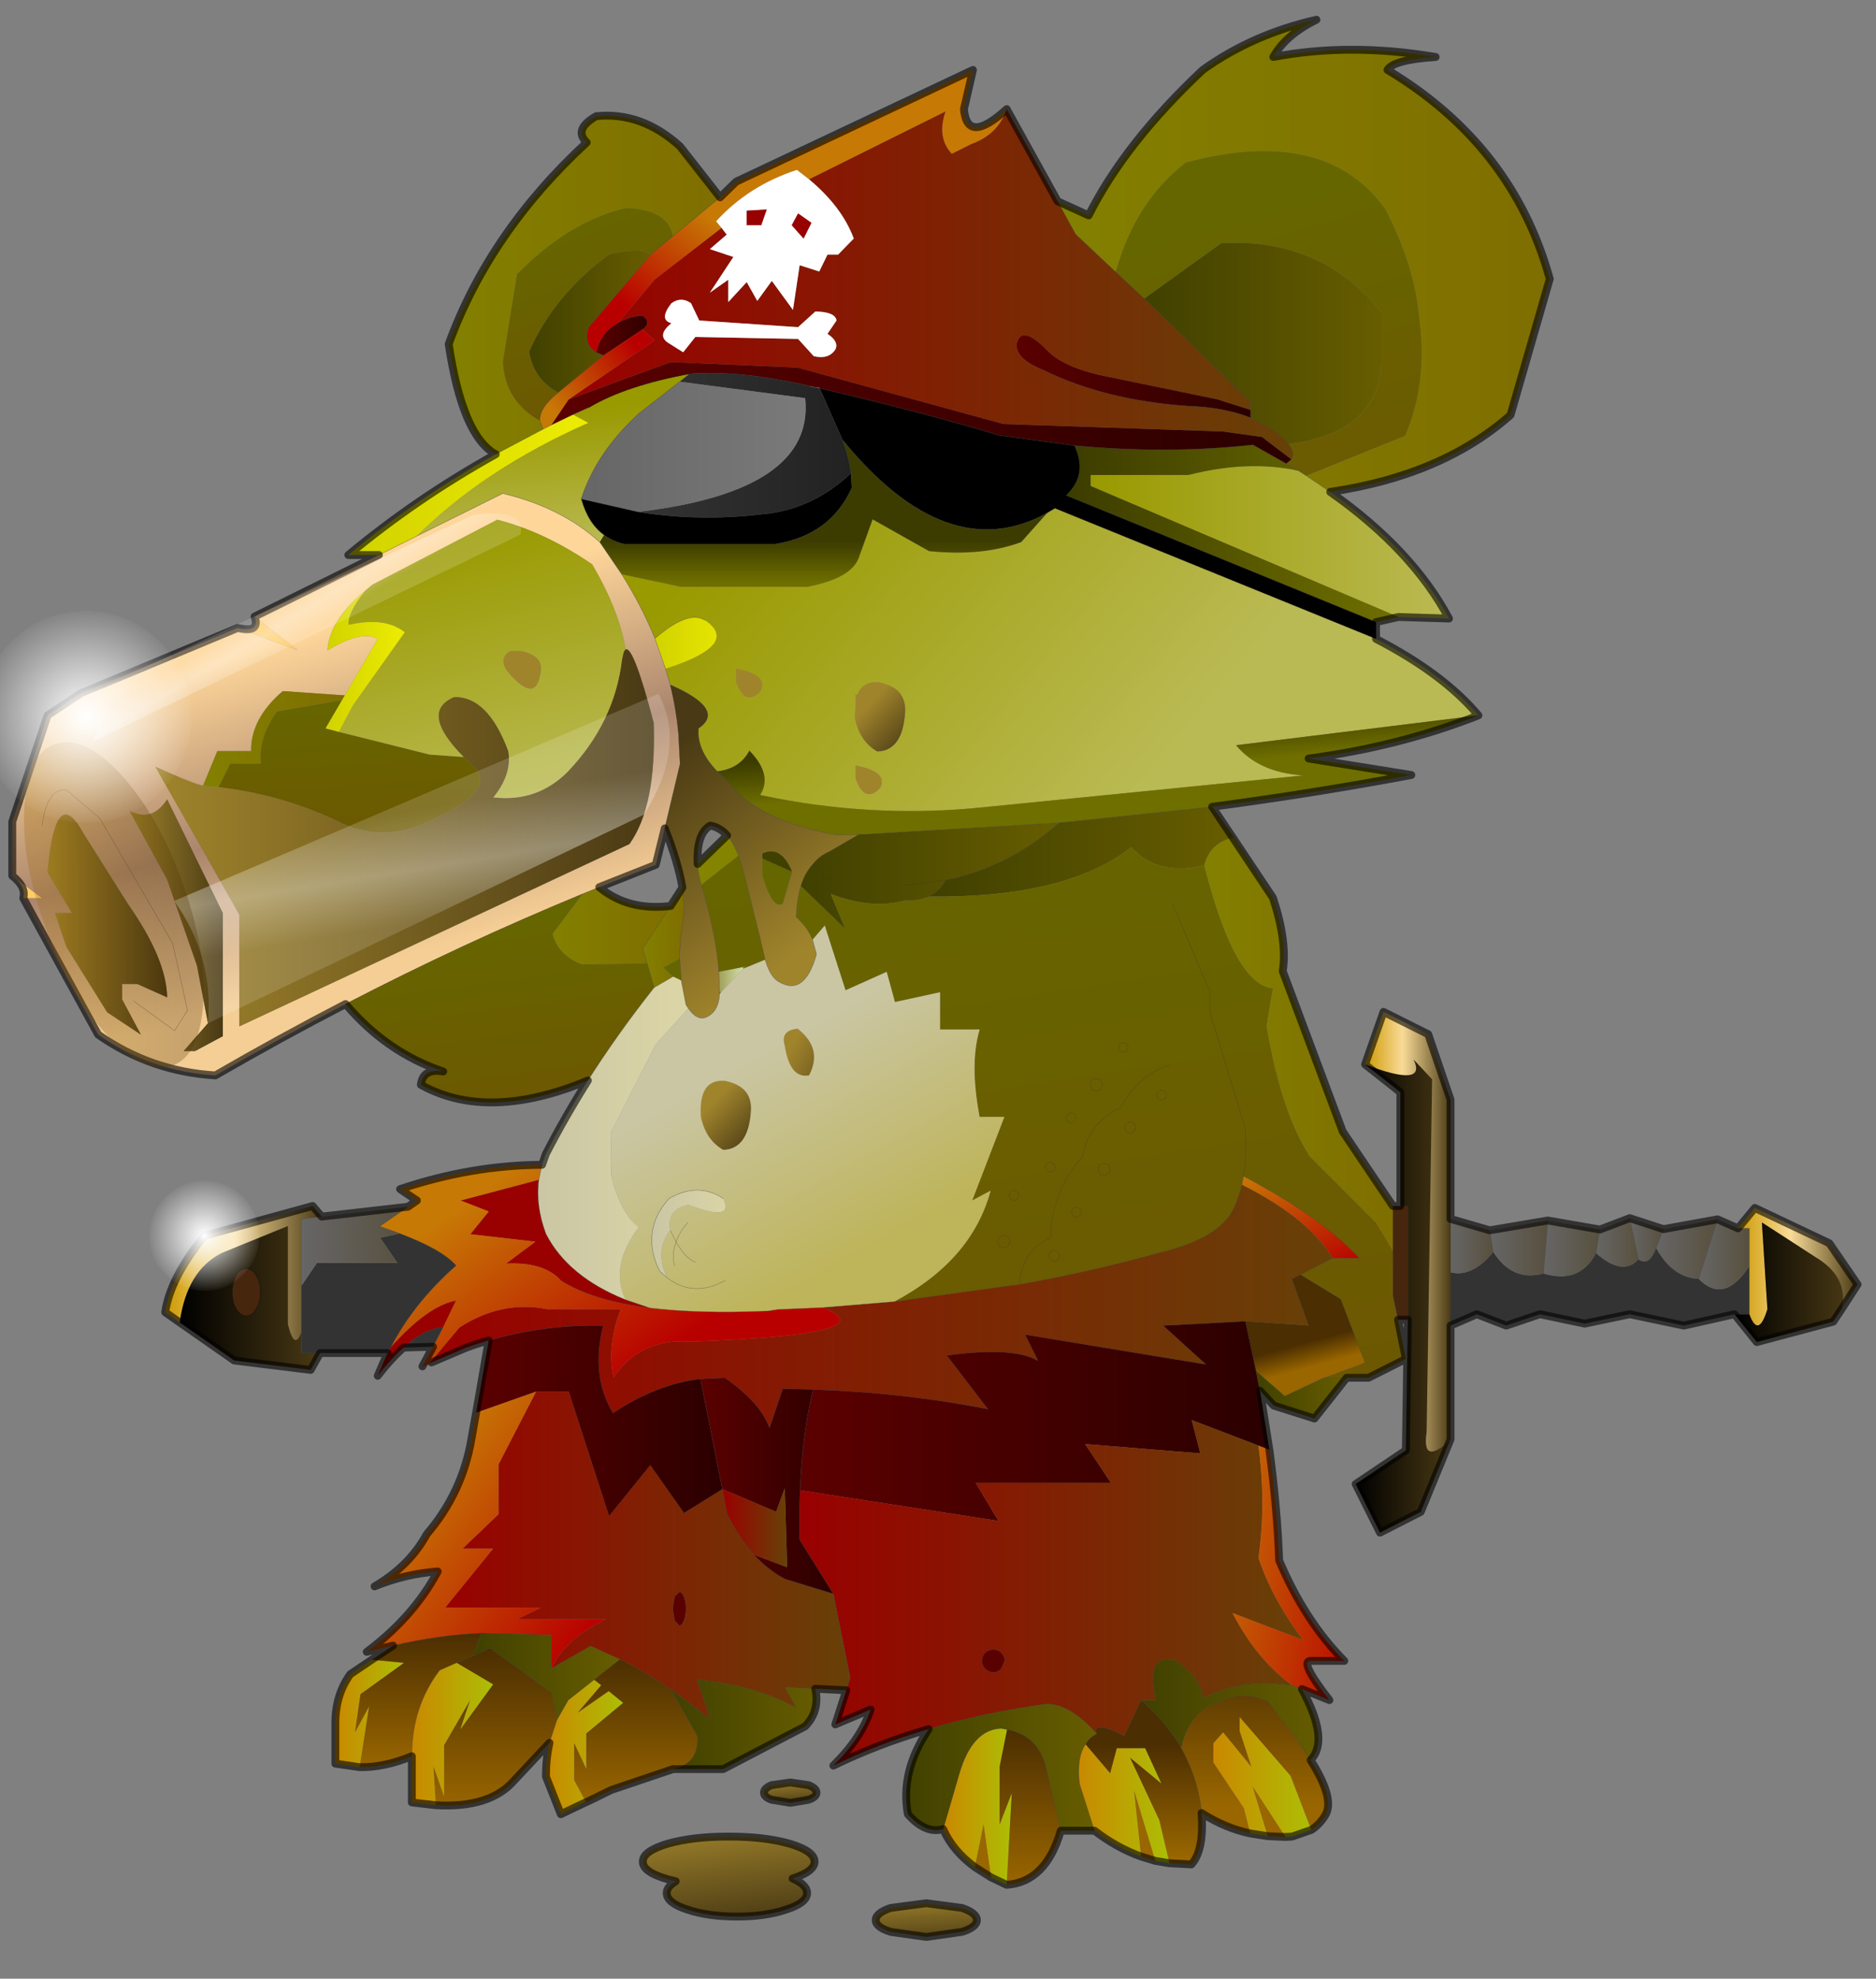 <svg width="183" height="193" xmlns="http://www.w3.org/2000/svg" xmlns:xlink="http://www.w3.org/1999/xlink">
 <rect width="100%" height="100%" fill="#808080" stroke="none"/>
 <defs>
  <g transform="matrix(1,0,0,1,192.55,294) " id="shape0">
   <path id="svg_1" stroke-opacity="0" stroke-linejoin="round" stroke-linecap="round" stroke="#ff00ff" fill="none" d="m187.95,-293.5l0,380l-379.95,0l-0.05,0l0,-380l380,0m-95,294.1l-189.95,0"/>
   <path id="svg_2" stroke-opacity="0" stroke-linejoin="round" stroke-linecap="round" stroke="#ff00ff" fill="none" d="m187.95,-293.5l-190,190l190,190m-379.95,0l189.95,-190l-190,-190"/>
  </g>
  <g transform="matrix(1,0,0,1,119.7,122.7) " id="sprite0">
   <use id="svg_3" xlink:href="#shape1" width="236.3" transform="matrix(1,0,0,1,-116.05,-122.7) " height="245.45"/>
   <use id="svg_4" xlink:href="#sprite1" width="63.2" transform="matrix(1,0,0,1,-94.9,-36.25) " height="42"/>
   <use id="svg_5" xlink:href="#sprite1" width="63.2" transform="matrix(0.756,-0.524,-0.296,-0.226,-97.43,-24.202) " height="42"/>
   <use id="svg_6" xlink:href="#sprite2" width="24.6" transform="matrix(1,0,-0.072,1,-113.403,-30.1) " height="41.5"/>
   <use id="svg_7" xlink:href="#sprite3" width="47.2" transform="matrix(0.572,0,0,0.572,-119.7,-46.8) " height="47.2"/>
   <use id="svg_8" xlink:href="#sprite3" width="47.2" transform="matrix(0.297,0,0,0.297,-98.058,25.842) " height="47.2"/>
  </g>
  <g transform="matrix(1,0,0,1,116.05,122.7) " id="shape1">
   <path id="svg_9" fill-rule="evenodd" fill="url(#gradient0)" d="m11.25,-110.8q-1.05,3.2 -4.5,4.45l-2.5,1.25q-1.95,-2.1 -0.8,-5.4l-17.4,8.65l-1.55,-1.2q-6.15,2 -10.3,6.55l0.7,0.85l-8.55,6.6l-4.65,5.5q-2.15,1.15 -2.8,3.75q-1.7,-1.05 -0.95,-3.2l7.9,-9.25l2.85,-2.35l6,-4.95l2.05,-2l30.2,-14.25l-1.15,5q0.4,4.6 5.45,0"/>
   <path id="svg_10" fill-rule="evenodd" fill="url(#gradient1)" d="m-13.95,-101.85l17.4,-8.65q-1.15,3.3 0.8,5.4l2.5,-1.25q3.45,-1.25 4.5,-4.45l6.5,11.75l2.3,4.2l5.1,4.8l3.65,3.4l13.55,13.2l0,1l-4.25,-1.35l-13.55,-2.8q-5.9,-1.1 -8.15,-3.45q-3.2,-3.3 -3.85,-0.95q-0.35,2 3.45,3.5q7.75,3.8 18.3,4.55q4.7,0.15 8.05,1.5q2.75,1.1 4.55,3l0.3,0.35q0.9,1.15 0.35,1.95l-3.75,-2.85l-5,-0.7l-27.95,-0.95l-26.25,-7.2l-16.2,-0.7l-13,4.75l10.95,-7.5l-1.55,-1.4q1.25,-0.9 0,-1.8q-1.85,0.2 -3.1,0.95l4.65,-5.5l8.55,-6.6l0.65,0.85l-2.15,1.85l3,1l-3,4.55l2.35,-1.65l0,2.85l2.35,-2.55l1.35,2.4l1.85,-2.55l2.7,3.7l0.85,-5.7l2.5,0.8l1.05,-2.15l1.35,0l2,-2.05q-1.5,-4.05 -5.7,-7.55m2.35,19.7l1.15,-1.7q-0.15,-1.1 -2.7,-1.15l-2.2,2l-12.6,-0.85l-1.05,-2.2q-1.25,-0.9 -2.5,0q-1.65,2.1 0,2.55q-2,1.6 -0.25,2.6l1.75,1.1l1.55,-1.95l13.1,0.25l2,2.2q1.9,0.45 2.75,-0.85q0.5,-1 -1,-2"/>
   <path id="svg_11" fill-rule="evenodd" fill="url(#gradient2)" d="m17.75,-99.05l3.95,1.8q4.65,-9.25 14.55,-18.55q6.35,-4.55 14.5,-6.4q-3.95,1.95 -5.5,4.75q9.75,-1.85 20.7,0q-5.4,0.35 -6.15,1.65q16,9.6 20.7,26.65l-5,17.35q-8.7,7.7 -23,9.8l-3.05,-2.05l12.6,-5.1q2.95,-6.8 1.8,-15.05q-0.5,-6.4 -4.3,-13.85q-7.7,-10.7 -25.45,-5.95q-6.45,4.95 -8.95,13.95l-5.1,-4.8l-2.3,-4.2"/>
   <path id="svg_12" fill-rule="evenodd" fill="url(#gradient3)" d="m47.2,-68.1q11.4,-1.4 11.85,-10.35l0,-6.45q-7.75,-9.55 -20.45,-8.8l-9.8,7.05l-3.65,-3.4q2.5,-9 8.95,-13.95q17.75,-4.75 25.45,5.95q3.8,7.45 4.3,13.85q1.15,8.25 -1.8,15.05l-12.6,5.1l-1,-0.65l-1.55,-0.9l0.65,-0.55q0.55,-0.8 -0.35,-1.95"/>
   <path id="svg_13" fill-rule="evenodd" fill="url(#gradient4)" d="m28.8,-86.65l9.8,-7.05q12.7,-0.75 20.45,8.8l0,6.45q-0.45,8.95 -11.85,10.35l-0.3,-0.35q-1.8,-1.9 -4.55,-3l0,-1l0,-1l-13.55,-13.2"/>
   <path id="svg_14" fill-rule="evenodd" fill="url(#gradient5)" d="m42.35,-72.45l0,1q-3.35,-1.35 -8.05,-1.5q-10.55,-0.75 -18.3,-4.55q-3.8,-1.5 -3.45,-3.5q0.65,-2.35 3.85,0.95q2.25,2.35 8.15,3.45l13.55,2.8l4.25,1.35"/>
   <path id="svg_15" fill-rule="evenodd" fill="url(#gradient6)" d="m52.5,-62q10.45,7.35 15.15,16.15l-6.45,-0.2l-39.25,-16.7l0,-1.4l12.45,0q7.65,-1.95 14.05,-0.55l1,0.65l3.05,2.05"/>
   <path id="svg_16" fill-rule="evenodd" fill="url(#gradient7)" d="m61.2,-46.05l-2.85,0.65l-39.5,-16.15q1.25,-1.2 1.6,-2.6q0.4,-1.75 -0.55,-3.75q11.95,1.1 22.75,-0.1l4.25,2.4l1.55,0.9q-6.4,-1.4 -14.05,0.55l-12.45,0l0,1.4l39.25,16.7"/>
   <path id="svg_17" fill-rule="evenodd" fill="url(#gradient8)" d="m47.55,-66.15l-0.65,0.55l-4.25,-2.4q-10.8,1.2 -22.75,0.1l-9.6,-1.3q-9.6,-2.9 -22.9,-6l-0.1,-0.15l-0.55,0l-0.65,-0.15q-8.95,-2.05 -15.3,-1.55q-8.15,1.5 -12.85,4.3l-2,0.9l-2.8,1.35l2.25,-3.3l13,-4.75l16.2,0.7l26.25,7.2l27.95,0.95l5,0.7l3.75,2.85"/>
   <path id="svg_18" fill-rule="evenodd" fill="#000000" d="m58.35,-45.4l0,2.15l-40.95,-16.65l-1,0.6q-12.75,7 -26.1,-9.35l-2.9,-6.55q13.3,3.1 22.9,6l9.6,1.3q0.95,2 0.55,3.75q-0.35,1.4 -1.6,2.6l39.5,16.15m-66.95,-19l0.1,1.9q-2.75,6.05 -9.75,7.15l-19.3,0q-1.45,-0.35 -2.55,-1.15q-2.05,-1.5 -2.9,-4.6l7.25,1.65q7.8,1.25 15.75,0.3q6.45,-0.55 11.4,-5.25"/>
   <path id="svg_19" fill-rule="evenodd" fill="url(#gradient9)" d="m58.35,-43.25q8.6,4.45 13.05,9.75l-30.9,3.8q2.9,3.5 8.6,3.85l-40.7,4.05q-14.3,1.5 -28.6,-1.55q1.65,-2.55 -1.35,-5.65q-1.2,2.3 -4.1,2.65q-2.65,-2.75 -2.4,-5.5q3.55,-2.4 -3.6,-5.55l-0.6,-2.05q9.65,-3.1 5,-6.2q-2.15,-1.3 -6.35,2.35q-1.7,-4.15 -4.25,-8.2l7.55,1.6l16.15,0q5.45,-1.05 6.5,-3.6l1.8,-5l7.2,4.05q6.75,0.7 11.75,-1.15l3.3,-3.7l1,-0.6l40.95,16.65m-66.15,7.15l-0.2,-0.05l0,0.75l-0.1,2.25q0.6,2.95 2.85,4.25q3.25,-0.1 3.55,-5.05q0.15,-3.05 -3.3,-3.75q-2.1,-0.2 -2.8,1.6m-0.2,10.65q1.15,3.25 3.1,1.2q1.1,-2.05 -3.1,-2.85l0,1.65m-15.25,-12.35q1.15,3.25 3.1,1.2q1.1,-2.05 -3.1,-2.85l0,1.65"/>
   <path id="svg_20" fill-rule="evenodd" fill="url(#gradient10)" d="m16.4,-59.3l-3.3,3.7q-5,1.85 -11.75,1.15l-7.2,-4.05l-1.8,5q-1.05,2.55 -6.5,3.6l-16.15,0l-7.55,-1.6l-2.8,-4.1l0.55,-0.9q1.1,0.8 2.55,1.15l19.3,0q7,-1.1 9.75,-7.15l-0.1,-1.9q-0.3,-2.15 -1.1,-4.25q13.35,16.35 26.1,9.35"/>
   <path id="svg_21" fill-rule="evenodd" fill="url(#gradient11)" d="m37.45,-21.85l2.8,3.95l-0.15,0q-2.9,0.65 -3.65,3.5q-5.95,1.45 -9.3,-2.3q-8.25,6.5 -25.9,6.3q1.45,-0.65 2.2,-2.1q8.2,-1.7 14.45,-7.3l19.55,-2.05l2.65,3.95l-2.65,-3.95"/>
   <path id="svg_22" fill-rule="evenodd" fill="url(#gradient12)" d="m61.15,43.55l1,5l-4.75,2.4l-2.8,0l-2.75,0l5.1,-1.9l-3.1,-8.1l-5.15,-3.15l4.15,-2.1l3.35,0q-4.85,-5.25 -14.75,-10.45l-0.2,1.1q-0.5,2.05 -1.45,3.75q-2.25,3.3 -9.05,4.9q-8.75,2.45 -17.85,4.05l-16,2.2q9.9,-5.25 12.3,-14.15l-2.35,1.25l4.1,-10.65l-3.15,0q-1.3,-6.8 0,-11.15l-5.05,0l0,-4.75l-5.75,1.25l-1.05,-3.85l-5.25,2.35l-2.65,-8.25l-1.55,1.8q-0.65,-1.6 -2.1,-2.9q0.1,-2.25 0.6,-3.95l5.65,5.45l-1.85,-4.45q5.4,2.05 9.6,0.8q1.65,0.05 2.85,-0.45q17.65,0.2 25.9,-6.3q3.35,3.75 9.3,2.3q3.85,15.25 8.75,15.7l-0.8,4.8q1.85,10.95 5.5,16.6l8.45,8.45l2.15,3.6l0,5.7l0.65,3.1m-29.7,-28.2l0.2,-0.45l-0.2,-0.45l-0.45,-0.2q-0.25,0 -0.45,0.2l-0.2,0.45l0.2,0.45q0.2,0.2 0.45,0.2l0.45,-0.2l-0.45,0.2q-0.25,0 -0.45,-0.2l-0.2,-0.45l0.2,-0.45q0.2,-0.2 0.45,-0.2l0.45,0.2l0.2,0.45l-0.2,0.45m0.6,-4.25q-3.85,1.1 -6.25,5.35q-4.25,2.15 -4.85,6.25q-3.95,4.4 -4.1,10.4q-3.7,1.65 -3.95,5.95q0.25,-4.3 3.95,-5.95q0.15,-6 4.1,-10.4q0.6,-4.1 4.85,-6.25q2.4,-4.25 6.25,-5.35m-7.8,12.7l-0.55,-0.2l-0.6,0.2l-0.2,0.6l0.2,0.55q0.25,0.25 0.6,0.25l0.55,-0.25l0.25,-0.55l-0.25,-0.6l0.25,0.6l-0.25,0.55l-0.55,0.25q-0.35,0 -0.6,-0.25l-0.2,-0.55l0.2,-0.6l0.6,-0.2l0.55,0.2m-0.75,-10.2l-0.25,-0.6l-0.55,-0.2l-0.6,0.2l-0.2,0.6l0.2,0.55l0.6,0.25l0.55,-0.25l0.25,-0.55l-0.25,0.55l-0.55,0.25l-0.6,-0.25l-0.2,-0.55l0.2,-0.6l0.6,-0.2l0.55,0.2l0.25,0.6m3.5,4.7l-0.55,0.2l-0.2,0.55l0.2,0.5l0.55,0.25l0.5,-0.25l0.25,-0.5l-0.25,-0.55l-0.5,-0.2l0.5,0.2l0.25,0.55l-0.25,0.5l-0.5,0.25l-0.55,-0.25l-0.2,-0.5l0.2,-0.55l0.55,-0.2m-1.45,-9.45q0,0.25 0.15,0.4l0.45,0.2q0.25,0 0.4,-0.2l0.2,-0.4l-0.2,-0.45q-0.15,-0.15 -0.4,-0.15l-0.45,0.15l-0.15,0.45l0.15,-0.45l0.45,-0.15q0.25,0 0.4,0.15l0.2,0.45l-0.2,0.4q-0.15,0.2 -0.4,0.2l-0.45,-0.2q-0.15,-0.15 -0.15,-0.4m15.9,16.4q0.45,-2.8 0.2,-6.2l-4.5,-14.75l0,-2.6l-4.75,-11.2l4.75,11.2l0,2.6l4.5,14.75q0.25,3.4 -0.2,6.2m-61,-27.6l-2.8,1.15l0.3,-0.3l-0.35,0.1l-3.05,0.6q-0.35,-4.85 -2.25,-11.15l0.05,0l4.7,-3.7l0.65,2.1l2.15,8.6l0.6,2.6m36.35,37.25l-0.2,0.5l0.2,0.5l0.5,0.2q0.3,0 0.5,-0.2l0.2,-0.5l-0.2,-0.5l-0.5,-0.2l-0.5,0.2l0.5,-0.2l0.5,0.2l0.2,0.5l-0.2,0.5q-0.2,0.2 -0.5,0.2l-0.5,-0.2l-0.2,-0.5l0.2,-0.5m-5.1,-1.3l-0.25,-0.6l-0.55,-0.2q-0.35,0 -0.6,0.2l-0.2,0.6l0.2,0.55l0.6,0.25l0.55,-0.25l0.25,-0.55l-0.25,0.55l-0.55,0.25l-0.6,-0.25l-0.2,-0.55l0.2,-0.6q0.25,-0.2 0.6,-0.2l0.55,0.2l0.25,0.6m0.95,-6.35l-0.45,-0.2l-0.45,0.2l-0.2,0.45l0.2,0.45l0.45,0.2l0.45,-0.2l0.2,-0.45l-0.2,-0.45l0.2,0.45l-0.2,0.45l-0.45,0.2l-0.45,-0.2l-0.2,-0.45l0.2,-0.45l0.45,-0.2l0.45,0.2m7.05,3.05q0.2,0.2 0.45,0.2l0.45,-0.2l0.2,-0.45l-0.2,-0.45l-0.45,-0.2l-0.45,0.2l-0.2,0.45l0.2,0.45l-0.2,-0.45l0.2,-0.45l0.45,-0.2l0.45,0.2l0.2,0.45l-0.2,0.45l-0.45,0.2q-0.25,0 -0.45,-0.2m-2.45,-6.65l-0.45,-0.2l-0.45,0.2l-0.2,0.45l0.2,0.45l0.45,0.2l0.45,-0.2l0.2,-0.45l-0.2,-0.45l0.2,0.45l-0.2,0.45l-0.45,0.2l-0.45,-0.2l-0.2,-0.45l0.2,-0.45l0.45,-0.2l0.45,0.2m2.65,-5.4l0.2,-0.45l-0.2,-0.45l-0.45,-0.2l-0.45,0.2l-0.2,0.45l0.2,0.45l0.45,0.2l0.45,-0.2l-0.45,0.2l-0.45,-0.2l-0.2,-0.45l0.2,-0.45l0.45,-0.2l0.45,0.2l0.2,0.45l-0.2,0.45"/>
   <path id="svg_23" fill-rule="evenodd" fill="url(#gradient13)" d="m40.25,-17.9l2.75,4.35l2.2,3.3q1.85,5.6 1.25,9.35l7.65,20.45l6.4,9.5l0,5.7l-2.15,-3.6l-8.45,-8.45q-3.65,-5.65 -5.5,-16.6l0.8,-4.8q-4.9,-0.45 -8.75,-15.7q0.75,-2.85 3.65,-3.5l0.15,0m2.75,4.35l-2.9,-4.35l2.9,4.35"/>
   <path id="svg_24" fill-rule="evenodd" fill="url(#gradient14)" d="m17.9,-19.8q-6.25,5.6 -14.45,7.3q-0.75,1.45 -2.2,2.1q-1.2,0.5 -2.85,0.45q-4.2,1.25 -9.6,-0.8l1.85,4.45l-5.65,-5.45q0.5,-1.65 1.5,-2.75q0.85,-1.1 2.15,-1.65l3.7,-2.15l25.55,-1.5m-29,7.45l-2.4,-2.15l2.4,2.15m9.25,0.5l5.3,-0.65l-5.3,0.65"/>
   <path id="svg_25" fill-rule="evenodd" fill="url(#gradient15)" d="m71.4,-33.5q-10.05,3.95 -21.65,5.5l13.1,2.1q-12.55,2.35 -25.4,4.05l-19.55,2.05l-25.55,1.5l-2.75,0.05q-10,-1.8 -13.8,-6.7l-1.45,-1.4q2.9,-0.35 4.1,-2.65q3,3.1 1.35,5.65q14.3,3.05 28.6,1.55l40.7,-4.05q-5.7,-0.35 -8.6,-3.85l30.9,-3.8"/>
   <path id="svg_26" fill-rule="evenodd" fill="url(#gradient16)" d="m95,32l6.9,-1.25l-2.4,7.6q-3.35,-0.15 -5.45,-3.95l0.95,-2.4"/>
   <path id="svg_27" fill-rule="evenodd" fill="url(#gradient17)" d="m90.7,30.6l4.3,1.4l-0.95,2.4l-0.2,0.55q-0.85,1.75 -2.05,0.9l-1.1,-5.25"/>
   <path id="svg_28" fill-rule="evenodd" fill="#333333" d="m104.05,42.85l-6.45,1.45l-6.9,-1.45l-5.75,1.2l-5.7,-1.2l-4.3,1.45l-3.75,-1.45l-3.35,1.45l0,-6.8q2.75,0.7 5.45,-2.6l0.15,1l1.5,8.4l-1.5,-8.4l-0.15,-1q2.45,3.85 6.4,2.75l-0.45,5.2l0.45,-5.2q4.6,1.4 6.7,-2.6q3.4,3 5.4,0.8q1.2,0.85 2.05,-0.9l0.2,-0.55q2.1,3.8 5.45,3.95l-1.9,5.95l1.9,-5.95q3.25,3.3 6.45,-1.65l0,6.15l-1.9,0m-165.95,4.15l-3.75,0.1q2.65,-2.4 5.05,-2.6l-1.3,2.5m-5.8,0.8l-8.6,0l-2.4,0l0,-2.65l0,-5.9l2,-2.95l10.25,0l-2.2,-3.2l2.5,-0.55q5.45,2.05 7.2,4.1q-5.3,4.65 -8.3,10.35l-0.45,0.8m158.4,-4.95l1.7,-4.25l-0.6,-2.75l0.6,2.75l1.45,-3.65l-1.45,3.65l-1.7,4.25m-5.75,1.2l1.45,-9l-1.45,9m-13.75,-1.2l2.25,-6.95l-2.25,6.95"/>
   <path id="svg_29" fill-rule="evenodd" fill="url(#gradient18)" d="m80.25,30.9l6.65,1.15l-0.5,3q-2.1,4 -6.7,2.6l0.55,-6.75"/>
   <path id="svg_30" fill-rule="evenodd" fill="url(#gradient19)" d="m86.9,32.05l3.8,-1.45l1.1,5.25q-2,2.2 -5.4,-0.8l0.5,-3"/>
   <path id="svg_31" fill-rule="evenodd" fill="url(#gradient20)" d="m101.9,30.75l2.6,1.15l1.45,0l0,4.8q-3.2,4.95 -6.45,1.65l2.4,-7.6"/>
   <path id="svg_32" fill-rule="evenodd" fill="url(#gradient21)" d="m104.5,31.9l2.15,-2.6l9.5,4.5l3.6,5.25l-2,3.1q0.9,-4.05 -3.4,-6.6l-6.8,-4.4l0.7,11.05q-1.15,3.8 -2.3,0.65l0,-6.15l0,-4.8l-1.45,0"/>
   <path id="svg_33" fill-rule="evenodd" fill="url(#gradient22)" d="m117.75,42.15l-1.1,1.65l-9.75,2.6l-2.85,-3.55l1.9,0q1.15,3.15 2.3,-0.65l-0.7,-11.05l6.8,4.4q4.3,2.55 3.4,6.6"/>
   <path id="svg_34" fill-rule="evenodd" fill="url(#gradient23)" d="m56.95,11l2.35,-6.7l5.7,2.85l2.85,8.35l0,15.2l0,6.8l0,6.8l0,14.5q-3.7,3.55 -3.05,-0.95l0.7,-44.95l-2.35,-2.5q1.75,3.65 -6.2,0.6"/>
   <path id="svg_35" fill-rule="evenodd" fill="url(#gradient24)" d="m61.45,29.05l0,-14.5l-4.5,-3.55q7.95,3.05 6.2,-0.6l2.35,2.5l-0.7,44.95q-0.65,4.5 3.05,0.95l-3.8,9.25l-5.2,2.65l-3.1,-6.2l6.4,-4.3l0.25,-16.65l0,-14.5l-0.95,0"/>
   <path id="svg_36" fill-rule="evenodd" fill="url(#gradient25)" d="m41.45,25.25q9.9,5.2 14.75,10.45l-3.35,0q-3.2,-5.15 -11.6,-9.35l0.2,-1.1"/>
   <path id="svg_37" fill-rule="evenodd" fill="#47260e" d="m60.5,29.05l0.95,0l0.95,0l0,14.5l-1.25,0l-0.65,-3.1l0,-5.7l0,-5.7m-144.95,13.1q-0.5,0.9 -1.25,0.9q-0.75,0 -1.3,-0.9q-0.5,-0.85 -0.5,-2.1q0,-1.25 0.5,-2.15q0.55,-0.85 1.3,-0.85q0.75,0 1.25,0.85q0.55,0.9 0.55,2.15q0,1.25 -0.55,2.1"/>
   <path id="svg_38" fill-rule="evenodd" fill="url(#gradient26)" d="m48.7,37.8l5.15,3.15l3.1,8.1l-5.1,1.9l-0.15,0l-0.6,0.3l-4.4,2.05l-3.65,-3.2l-1.35,-6.35l8.05,0.55l-2.15,-5.95l1.1,-0.55"/>
   <path id="svg_39" fill-rule="evenodd" fill="url(#gradient27)" d="m-54.8,46.2q-1.5,0.4 -2.95,0.95l-4.35,1.85l-0.3,0.15l3.85,-4.6q5.4,-3.5 11.2,-2.35l9.4,0q-1.8,4.55 -0.95,8.7q3.55,-5.05 9.8,-4.55q25.6,-0.9 16.9,-4.35l9.1,-0.75l16,-2.2q9.1,-1.6 17.85,-4.05q6.8,-1.6 9.05,-4.9q0.95,-1.7 1.45,-3.75q8.4,4.2 11.6,9.35l-4.15,2.1l-1.1,0.55l2.15,5.95l-8.05,-0.55l-10.5,0.55l5.45,4.95l-23.05,-3.8l1.65,3.35q-3.05,-1.85 -11.65,-0.7l5.25,6.85q-10.65,-2.1 -22.3,-2.5l-3.85,-0.1l-1.7,5q-1.1,-3.2 -5.7,-6.4l-3.1,0.15q-5.6,0.65 -11.15,4.35q-2.85,-4.75 -1.25,-11.15q-7.6,-0.15 -14.6,1.9m96,-16.9l-1.4,0.8l1.4,-0.8"/>
   <path id="svg_40" fill-rule="evenodd" fill="url(#gradient28)" d="m67.85,30.7l5,1.45l0.45,2.75q-2.7,3.3 -5.45,2.6l0,-6.8"/>
   <path id="svg_41" fill-rule="evenodd" fill="url(#gradient29)" d="m72.85,32.15l7.4,-1.25l-0.55,6.75q-3.95,1.1 -6.4,-2.75l-0.45,-2.75"/>
   <path id="svg_42" fill-rule="evenodd" fill="url(#gradient30)" d="m43.55,52.6l1.2,7.55l-1.4,-0.55l-8.5,-3.25l1.1,4.25l-14.7,-1.2l3.3,4.95l-17.25,0l2.9,4.85l-25.3,-3.9q0.25,-6.85 1.65,-12.85q11.65,0.4 22.3,2.5l-5.25,-6.85q8.6,-1.15 11.65,0.7l-1.65,-3.35l23.05,3.8l-5.45,-4.95l10.5,-0.55l1.35,6.35l0.5,2.5"/>
   <path id="svg_43" fill-rule="evenodd" fill="url(#gradient31)" d="m1.3,95.75q-6.5,1.9 -12.15,4.65q3.6,-3.55 4.75,-7.15l-4.5,1.9l1.4,-4.35l0.5,-1.6l-2.15,-10.7l-4.3,-6.9l0,-4.5l0.05,-1.8l25.3,3.9l-2.9,-4.85l17.25,0l-3.3,-4.95l14.7,1.2l-1.1,-4.25l8.5,3.25q1,7.45 0,14.3q1.75,5.25 5.7,10.5l-9,-3.45q3.05,5.9 7.6,9.2l-3,-0.25q-4.5,-0.1 -8.4,1.95q-0.05,-2.4 -3.35,-4.8q-4.05,-1.2 -2.6,5l-1.9,0l-2.15,4.55q-4.2,-2.1 -3.5,-0.25q-3.5,-3.9 -6.5,-3.8q-7.95,1.1 -14.95,3.2m8.25,-10.15q-0.6,0 -1.05,0.4q-0.4,0.45 -0.4,1.05q0,0.6 0.4,1q0.45,0.45 1.05,0.45q0.6,0 1,-0.45l0.45,-1q0,-0.6 -0.45,-1.05q-0.4,-0.4 -1,-0.4"/>
   <path id="svg_44" fill-rule="evenodd" fill="#5b0000" d="m9.55,85.6q0.6,0 1,0.4q0.45,0.45 0.45,1.05l-0.45,1q-0.4,0.45 -1,0.45q-0.6,0 -1.05,-0.45q-0.4,-0.4 -0.4,-1q0,-0.6 0.4,-1.05q0.45,-0.4 1.05,-0.4m-39.45,-3.7q-0.25,0.65 -0.6,0.65l-0.6,-0.65l-0.25,-1.5l0.25,-1.55l0.6,-0.6q0.35,0 0.6,0.6q0.25,0.65 0.25,1.55q0,0.9 -0.25,1.5"/>
   <path id="svg_45" fill-rule="evenodd" fill="url(#gradient32)" d="m11.25,115.6l-2,-0.95l-0.95,-6.75l-1.1,5.45q-2.85,-2.1 -4.05,-4.85l2.05,-7.05q1.65,-5.65 5.35,-5.8l0.75,0.15l-0.95,4.75l0,7.35l1.55,-4l-0.65,11.7"/>
   <path id="svg_46" fill-rule="evenodd" fill="url(#gradient33)" d="m22.45,108.7l-4.3,0l-1.85,-7.95q-1,-4.2 -5,-4.95l-0.75,-0.15q-3.7,0.15 -5.35,5.8l-2.05,7.05q-2.25,0.65 -4.5,-1.9q-1,-5.45 2.65,-10.85q7,-2.1 14.95,-3.2q3,-0.1 6.5,3.8q-0.95,0.45 -1.45,1.35q-1.15,1.7 -0.75,5.05l1.9,5.95"/>
   <path id="svg_47" fill-rule="evenodd" fill="url(#gradient34)" d="m36.1,106.45q0.35,4.75 -1.3,6.55l-2.8,-0.15l-1.3,-5.5l-3.75,-8l4,3.3l-2.05,-4.45l-3.6,0l-0.85,3.2l-3.15,-3.7q0.5,-0.9 1.45,-1.35q-0.7,-1.85 3.5,0.25l2.15,-4.55q3.2,2.8 5.1,6.1q1.9,3.35 2.5,7.25l0.1,1.05"/>
   <path id="svg_48" fill-rule="evenodd" fill="url(#gradient35)" d="m48.9,90.65q3.55,6.55 1.1,9.05l-1.8,-2.6l-3.55,-4.8q-3.1,-1.65 -6.25,0q-3.85,1.05 -4.9,5.85q-1.9,-3.3 -5.1,-6.1l1.9,0q-1.45,-6.2 2.6,-5q3.3,2.4 3.35,4.8q3.9,-2.05 8.4,-1.95l3,0.25l1.25,0.5"/>
   <path id="svg_49" fill-rule="evenodd" fill="url(#gradient36)" d="m32,112.85l-1.8,-0.3l-2.7,-8.95l0.9,8.4q-3.1,-1.1 -5.95,-3.3l-1.9,-5.95q-0.4,-3.35 0.75,-5.05l3.15,3.7l0.85,-3.2l3.6,0l2.05,4.45l-4,-3.3l3.75,8l1.3,5.5"/>
   <path id="svg_50" fill-rule="evenodd" fill="url(#gradient37)" d="m50.1,108.6l-2.45,0.85l-0.85,0.05l-4.2,-6.45l1.95,6.35l-2.25,-0.35l-0.8,-3.2l-3.9,-5.85l0,-2.45l1.25,-1.4l3.6,4.4l-1.5,-4.55l0,-1.8l6.5,7.5l2.65,6.9"/>
   <path id="svg_51" fill-rule="evenodd" fill="url(#gradient38)" d="m50,99.7q3.05,4.8 1.95,6.9q-0.7,1.25 -1.85,2l-2.65,-6.9l-6.5,-7.5l0,1.8l1.5,4.55l-3.6,-4.4l-1.25,1.4l0,2.45l3.9,5.85l0.8,3.2q-3.25,-0.7 -6.2,-2.6l-0.1,-1.05q-0.6,-3.9 -2.5,-7.25q1.05,-4.8 4.9,-5.85q3.15,-1.65 6.25,0l3.55,4.8l1.8,2.6"/>
   <path id="svg_52" fill-rule="evenodd" fill="url(#gradient39)" d="m54.6,50.95l-4.1,5.2l-5.2,-1.65l-1.75,-1.9l-0.5,-2.5l3.65,3.2l4.4,-2.05l0.75,-0.3l2.75,0"/>
   <path id="svg_53" fill-rule="evenodd" fill="url(#gradient40)" d="m44.75,60.15q1,7.45 1.25,14.1q3.25,7.7 8.3,12.8l-4.3,0q-1.5,0 2.4,5l-3.5,-1.4l-1.25,-0.5q-4.55,-3.3 -7.6,-9.2l9,3.45q-3.95,-5.25 -5.7,-10.5q1,-6.85 0,-14.3l1.4,0.55"/>
   <path id="svg_54" fill-rule="evenodd" fill="#996600" d="m46.8,109.5l-2.25,-0.1l-1.95,-6.35l4.2,6.45m-16.6,3.05l-1.8,-0.55l-0.9,-8.4l2.7,8.95m-20.95,2.1l-2.05,-1.3l1.1,-5.45l0.95,6.75"/>
   <path id="svg_55" fill-rule="evenodd" fill="url(#gradient41)" d="m18.15,108.7q-1.9,6.55 -6.9,6.9l0.65,-11.7l-1.55,4l0,-7.35l0.95,-4.75q4,0.75 5,4.95l1.85,7.95"/>
   <path id="svg_56" fill-rule="evenodd" fill="url(#gradient42)" d="m5.55,118.55q1.9,0.65 1.9,1.55q0,0.9 -1.9,1.5l-4.55,0.65l-4.55,-0.65q-1.9,-0.6 -1.9,-1.5q0,-0.9 1.9,-1.55l4.55,-0.6l4.55,0.6"/>
   <path id="svg_57" fill-rule="evenodd" fill="url(#gradient43)" d="m-25.3,-99.55l-6,4.95q-0.6,-3.4 -5.95,-3.6q-7.25,1.65 -13.95,8.45l-1.8,11.2q0.3,5.05 4.75,7.5l0.4,1.05l-6.05,3.2q-4.25,-2.3 -6,-14.05q5.2,-14.25 17.6,-25.7q-1.75,-1.65 1.2,-3.35q5.8,-0.6 10.7,3.85l5.1,6.5"/>
   <path id="svg_58" fill-rule="evenodd" fill="#ffffff" d="m-25.1,-95.65l-0.7,-0.85q4.15,-4.55 10.3,-6.55l1.55,1.2q4.2,3.5 5.7,7.55l-2,2.05l-1.35,0l-1.05,2.15l-2.5,-0.8l-0.85,5.7l-2.7,-3.7l-1.85,2.55l-1.35,-2.4l-2.35,2.55l0,-2.85l-2.35,1.65l3,-4.55l-3,-1l2.15,-1.85l-0.65,-0.85m5.05,-0.35l0.7,-2l-2.55,0.15l0,1.85l1.85,0m3.9,0l1.5,1.7l1,-2l-1.7,-1.2l-0.8,1.5m4.55,13.85q1.5,1 1,2q-0.85,1.3 -2.75,0.85l-2,-2.2l-13.1,-0.25l-1.55,1.95l-1.75,-1.1q-1.75,-1 0.25,-2.6q-1.65,-0.45 0,-2.55q1.25,-0.9 2.5,0l1.05,2.2l12.6,0.85l2.2,-2q2.55,0.05 2.7,1.15l-1.15,1.7"/>
   <path id="svg_59" fill-rule="evenodd" fill="#ffcc66" d="m-114.15,-10.2q0.4,-1.45 -1.4,-2.85l3.8,2.85l-2.4,0m27.35,-34.45q2.9,0.7 2.15,-1.45l5.5,4.3l-7.65,-2.85"/>
   <path id="svg_60" fill-rule="evenodd" fill="url(#gradient44)" d="m-73.05,3.3q-8.4,4.35 -16.6,9.1q-8.25,-0.5 -14.95,-5.2l-9.55,-17.4l2.4,0l-3.8,-2.85l0,-6.9l4.5,-13.55l4.3,-2.85l19.95,-8.3l7.65,2.85l-5.5,-4.3l15.85,-7.85l4.8,-2.4l11,-5.45q7.5,1.8 12.35,6.2l2.8,4.1q2.55,4.05 4.25,8.2l1.35,3.85l0.6,2.05q0.75,3.05 1.05,6.2l0.2,3.9l-1.95,8.2l-1.15,4.65l-7.2,2.85l-2.1,0.85q-15.4,6.35 -30.25,14.05m-0.1,-39.35l-7.9,-0.55q-4.1,3.5 -4.05,7.65l-4.3,0l-1.8,4.35l0,0.05q-1,-0.1 -6.1,-2.4l10.7,18.85l0,14.25l49.75,-23.25q3.45,-4.85 3.1,-15.45q-2.6,-9.9 -3.6,-9.35l0,-0.05q-0.8,-4.9 -4.25,-10.8q-6.05,-4.15 -12.1,-5.7l-15.95,8.3l-0.95,0.8q-4.55,3.75 -4.75,7.55q4.45,-2.65 6.4,-1.45l-4.2,7.2m-26.95,38.95l5.25,3.8l1.65,-2.6l-1.9,-8.55l-9.3,-15.95l-4.25,-3.6q-2.45,-0.25 -3.1,4.55q0.65,-4.8 3.1,-4.55l4.25,3.6l9.3,15.95l1.9,8.55l-1.65,2.6l-5.25,-3.8m-6.4,-21.4q-3.55,-6.5 -4.55,5l3.1,5.2l-2.15,0l1.45,4.3l5.2,8.35l4.3,2.85l-2.4,-4.5l0,-1.95l1.95,0l3.8,1.7q-0.1,-4.95 -5,-11.9l-5.7,-9.05m10.7,-4.3q-1.95,3 -4.8,1.45l4.8,8.8l3.8,10.95l1.4,7.35l-3.1,3.55l1.45,0l3.55,-1.9l0,-15.7l-7.1,-14.5"/>
   <path id="svg_61" fill-rule="evenodd" fill="url(#gradient45)" d="m-73.5,-35.45l-8.3,1.45q-2.4,3.35 -2.05,6.65l-3.9,0l-1.5,3l-1.9,-0.2l-0.05,-0.05l1.8,-4.35l4.3,0q-0.05,-4.15 4.05,-7.65l7.9,0.55l-0.35,0.6"/>
   <path id="svg_62" fill-rule="evenodd" fill="url(#gradient46)" d="m-89.25,-24.35l1.5,-3l3.9,0q-0.35,-3.3 2.05,-6.65l8.3,-1.45l-2.1,3.6l1.7,0.45l11.6,2.9l4.3,0.3l0.95,0.9q4.05,3.3 -5.95,7.6q-5.2,2.3 -10.45,0q-7.35,-3.65 -15.8,-4.65"/>
   <path id="svg_63" fill-rule="evenodd" fill="url(#gradient47)" d="m-106.5,-18.5l5.7,9.05q4.9,6.95 5,11.9l-3.8,-1.7l-1.95,0l0,1.95l2.4,4.5l-4.3,-2.85l-5.2,-8.35l-1.45,-4.3l2.15,0l-3.1,-5.2q1,-11.5 4.55,-5"/>
   <path id="svg_64" fill-rule="evenodd" fill="#ffe9bb" d="m-91.2,-24.6l0.05,0.05l-0.05,0l0,-0.05"/>
   <path id="svg_65" fill-rule="evenodd" fill="url(#gradient48)" d="m-91.15,-24.55l1.9,0.2q8.45,1 15.8,4.65q5.25,2.3 10.45,0q10,-4.3 5.95,-7.6l-0.95,-0.9q-5.7,-5.75 -1.2,-7.65q4.3,-0.1 6.9,6.9q0.5,2.95 -1.9,5.9q5.6,0.65 9.5,-3.3q5.95,-6.25 6.9,-14.3l0.2,-0.9l0.2,-0.35l0.05,0q1,-0.55 3.6,9.35q0.35,10.6 -3.1,15.45l-49.75,23.25l0,-14.25l-10.7,-18.85q5.1,2.3 6.1,2.4l0.05,0"/>
   <path id="svg_66" fill-rule="evenodd" fill="url(#gradient49)" d="m-95.8,-22.8l7.1,14.5l0,15.7l-3.55,1.9l-1.45,0l3.1,-3.55l-1.4,-7.35l-3.8,-10.95l-4.8,-8.8q2.85,1.55 4.8,-1.45"/>
   <path id="svg_67" fill-rule="evenodd" fill="#990000" d="m-65.65,47.1q-1.6,1.4 -3.3,3.6l1.25,-2.9l0.45,-0.8q4.7,-5.25 8.3,-5.9l-1.65,3.4q-2.4,0.2 -5.05,2.6m28.3,-6.1l3.1,1.05q-7.35,-0.95 -11.35,-3.5q-2.15,-2.4 -7,-2.15l3.75,-2.8l-8.3,-0.95l2.35,-2.9l-3.6,-1.4l10,-2.65q-0.45,3.25 0.9,6.9q2.8,5.45 10.15,8.4m17.3,-137l-1.85,0l0,-1.85l2.55,-0.15l-0.7,2m3.9,0l0.8,-1.5l1.7,1.2l-1,2l-1.5,-1.7"/>
   <path id="svg_68" fill-rule="evenodd" fill="#666666" d="m-13.2,-75.3l0.5,-0.05l0.1,0.15l-0.6,-0.1"/>
   <path id="svg_69" fill-rule="evenodd" fill="url(#gradient50)" d="m-9.7,-68.65q0.8,2.1 1.1,4.25q-4.95,4.7 -11.4,5.25q-7.95,0.95 -15.75,-0.3q22.55,-2.65 21.3,-14.5l-16,-2.1l1.25,-1q6.35,-0.5 15.3,1.55q0.1,0.15 0.7,0.2l0.6,0.1l2.9,6.55"/>
   <path id="svg_70" fill-rule="evenodd" fill="url(#gradient51)" d="m-31.3,-94.6l-2.85,2.35q-1.05,-1 -5.25,-0.05q-6.95,5.05 -10.25,12.4q0.55,3.5 3.7,5.25q-2.45,2 -2.3,3.6q-4.45,-2.45 -4.75,-7.5l1.8,-11.2q6.7,-6.8 13.95,-8.45q5.35,0.2 5.95,3.6"/>
   <path id="svg_71" fill-rule="evenodd" fill="url(#gradient52)" d="m-34.15,-92.25l-7.9,9.25q-0.75,2.15 0.95,3.2l0.95,0.4l-5.8,4.75q-3.15,-1.75 -3.7,-5.25q3.3,-7.35 10.25,-12.4q4.2,-0.95 5.25,0.05"/>
   <path id="svg_72" fill-rule="evenodd" fill="url(#gradient53)" d="m-41.1,-79.8q0.65,-2.6 2.8,-3.75q1.25,-0.75 3.1,-0.95q1.25,0.9 0,1.8l-4.95,3.3l-0.95,-0.4"/>
   <path id="svg_73" fill-rule="evenodd" fill="url(#gradient54)" d="m-48.25,-71.05q-0.15,-1.6 2.3,-3.6l5.8,-4.75l4.95,-3.3l1.55,1.4l-10.95,7.5l-2.25,3.3l-1,0.5l-0.4,-1.05"/>
   <path id="svg_74" fill-rule="evenodd" fill="url(#gradient55)" d="m-40.1,-56.5l-0.55,0.9q-4.85,-4.4 -12.35,-6.2l-11,5.45q8.65,-8.6 21.9,-14.45l-1.95,-1.05l2,-0.9q4.7,-2.8 12.85,-4.3l-1.25,1l-5.2,4.05q-5.45,5 -7.35,10.9q0.85,3.1 2.9,4.6"/>
   <path id="svg_75" fill-rule="evenodd" fill="url(#gradient56)" d="m-30.45,-76.05l16,2.1q1.25,11.85 -21.3,14.5l-7.25,-1.65q1.9,-5.9 7.35,-10.9l5.2,-4.05"/>
   <path id="svg_76" fill-rule="evenodd" fill="url(#gradient57)" d="m-68.8,-53.95l-3.9,0q8.65,-7.2 18.8,-12.85l6.05,-3.2l1,-0.5l2.8,-1.35l1.95,1.05q-13.25,5.85 -21.9,14.45l-4.8,2.4"/>
   <path id="svg_77" fill-rule="evenodd" fill="url(#gradient58)" d="m-58,-28.2l-4.3,-0.3l-11.6,-2.9l1.8,-3.4l6.6,-9.3q-2.5,-2 -7.15,-0.95q-0.2,-1.45 2.05,-4.3l0.95,-0.8l15.95,-8.3q6.05,1.55 12.1,5.7q3.45,5.9 4.25,10.8l0,0.05l-0.05,0l-0.2,0.35l-0.2,0.9q-0.95,8.05 -6.9,14.3q-3.9,3.95 -9.5,3.3q2.4,-2.95 1.9,-5.9q-2.6,-7 -6.9,-6.9q-4.5,1.9 1.2,7.65m5.95,-10.5q3.2,3.55 3.8,0q0.65,-2.35 -2.4,-3l-1.4,0q-1.75,1.05 0,3"/>
   <path id="svg_78" fill-rule="evenodd" fill="#a0842c" d="m-52.05,-38.7q-1.75,-1.95 0,-3l1.4,0q3.05,0.65 2.4,3q-0.6,3.55 -3.8,0m44.05,3.3l0,-0.75l0.2,0.05l-0.2,0.7m-15.25,-2.4l0,-1.65q4.2,0.8 3.1,2.85q-1.95,2.05 -3.1,-1.2m15.25,12.35l0,-1.65q4.2,0.8 3.1,2.85q-1.95,2.05 -3.1,-1.2"/>
   <path id="svg_79" fill-rule="evenodd" fill="url(#gradient59)" d="m-73.5,-35.45l0.35,-0.6l4.2,-7.2q-1.95,-1.2 -6.4,1.45q0.2,-3.8 4.75,-7.55q-2.25,2.85 -2.05,4.3q4.65,-1.05 7.15,0.95l-6.6,9.3l-1.8,3.4l-1.7,-0.45l2.1,-3.6"/>
   <path id="svg_80" fill-rule="evenodd" fill="url(#gradient60)" d="m-34.6,-1.9l-8.3,0.15q-3.05,-1.15 -3.75,-3.9l3.85,-5.1l2.1,-0.85q3.65,3.05 9.1,2.4l-3.55,5.45l0.55,1.85"/>
   <path id="svg_81" fill-rule="evenodd" fill="url(#gradient61)" d="m-42.15,13.05q-12.75,5.3 -21.3,0.55q0.25,-2.15 2.85,-1.7q-7.2,-2.4 -12.45,-8.6q14.85,-7.7 30.25,-14.05l-3.85,5.1q0.7,2.75 3.75,3.9l8.3,-0.15l0.9,3.1q-4.6,5.8 -8.45,11.85"/>
   <path id="svg_82" fill-rule="evenodd" fill="url(#gradient62)" d="m-8,-35.4l0.2,-0.7q0.7,-1.8 2.8,-1.6q3.45,0.7 3.3,3.75q-0.3,4.95 -3.55,5.05q-2.25,-1.3 -2.85,-4.25l0.1,-2.25"/>
   <path id="svg_83" fill-rule="evenodd" fill="url(#gradient63)" d="m-33.6,-43.3q4.2,-3.65 6.35,-2.35q4.65,3.1 -5,6.2l-1.35,-3.85"/>
   <path id="svg_84" fill-rule="evenodd" fill="url(#gradient64)" d="m-31.65,-37.4q7.15,3.15 3.6,5.55q-0.25,2.75 2.4,5.5l1.45,1.4q3.8,4.9 13.8,6.7l2.75,-0.05l-3.7,2.15q-1.3,0.55 -2.15,1.65q-1,1.1 -1.5,2.75q-0.5,1.7 -0.6,3.95q1.45,1.3 2.1,2.9l0.5,1.85q-1.5,5.4 -4.75,3.55q-1.15,-0.6 -1.8,-2.85l-0.6,-2.6l-2.15,-8.6l-0.65,-2.1q-0.65,-1.6 -1.45,-2.55q-0.95,-1.05 -2.15,-1.25q-1.8,1.05 -1.6,4.9q-0.1,0.5 0.4,2.45l0.05,0.15q1.9,6.3 2.25,11.15l0.1,2.5l0,0.15l0,0.15q-0.15,2.45 -1.9,3.05q-1.05,0.3 -2.1,-1.2l-0.3,-0.45l-0.6,-3.1l-0.2,-2.8q0,-2.3 0.4,-4.55l0.2,-2l-0.25,-2.5q-0.55,-3.25 -2.25,-7.55l1.95,-8.2l-0.2,-3.9q-0.3,-3.15 -1.05,-6.2m15.55,23.85q-1.4,-3.45 -3.8,-2.35l0,0.65l0,2.2q1.3,4.4 2.6,3.55l1.2,-4.05"/>
   <path id="svg_85" fill-rule="evenodd" fill="#848400" d="m-28.15,-14.55l3.75,-3.65q0.8,0.95 1.45,2.55l-4.7,3.7l-0.1,-0.15q-0.5,-1.95 -0.4,-2.45m5.8,13.35l-0.05,-0.2l0.35,-0.1l-0.3,0.3"/>
   <path id="svg_86" fill-rule="evenodd" fill="url(#gradient65)" d="m-34.6,-1.9l-0.55,-1.85l3.55,-5.45l1.5,-2.35l0.25,2.5l-0.2,2q-0.4,2.25 -0.4,4.55l-2.1,1.15l1.25,1.15l-2.4,1.4l-0.9,-3.1"/>
   <path id="svg_87" fill-rule="evenodd" fill="#666600" d="m-25.2,1.85l-0.15,0.15l0,-0.15l0,-0.15l0.15,0.15m-5.25,-4.35l0.2,2.8l-1.05,-0.5l-1.25,-1.15l2.1,-1.15m2.7,-9.6l0.1,0.15l-0.05,0l-0.05,-0.15m7.85,-3.15l3.8,1.7l-1.2,4.05q-1.3,0.85 -2.6,-3.55l0,-2.2"/>
   <path id="svg_88" fill-rule="evenodd" fill="#404000" d="m-19.9,-15.25l0,-0.65q2.4,-1.1 3.8,2.35l-3.8,-1.7"/>
   <path id="svg_89" fill-rule="evenodd" fill="url(#gradient66)" d="m-17.05,8.6q-0.6,-1.95 1.65,-2.15q3.25,2.55 1.45,5.95q-2.45,0.45 -3.1,-3.8"/>
   <path id="svg_90" fill-rule="evenodd" fill="url(#gradient67)" d="m-27.75,17.65q-0.3,-4.85 3.1,-4.55q3.45,0.7 3.3,3.75q-0.3,4.95 -3.55,5.05q-2.25,-1.3 -2.85,-4.25"/>
   <path id="svg_91" fill-rule="evenodd" fill="url(#gradient68)" d="m-62.4,49.15l-0.85,0.35l1.35,-2.5l1.3,-2.5l1.65,-3.4q-3.6,0.65 -8.3,5.9q3,-5.7 8.3,-10.35q-1.75,-2.05 -7.2,-4.1l-2.55,-0.9l3.6,-2.5l1.15,-0.8l-2.15,-1.45q9.05,-3.05 18.1,-3.1l-0.4,1.9l-10,2.65l3.6,1.4l-2.35,2.9l8.3,0.95l-3.75,2.8q4.85,-0.25 7,2.15q4,2.55 11.35,3.5q6.2,0.75 14.75,0.4l0.25,0l1.25,-0.2l5.8,-0.25q8.7,3.45 -16.9,4.35q-6.25,-0.5 -9.8,4.55q-0.85,-4.15 0.95,-8.7l-9.4,0q-5.8,-1.15 -11.2,2.35l-3.85,4.6"/>
   <path id="svg_92" fill-rule="evenodd" fill="url(#gradient69)" d="m-76.1,30.4l11,-1.25l-3.6,2.5l2.55,0.9l-2.5,0.55l2.2,3.2l-10.25,0l-2,2.95l0,-8.55l2.6,-0.3"/>
   <path id="svg_93" fill-rule="evenodd" fill="url(#gradient70)" d="m-94.2,43.9l-1.85,-1.3q0.65,-4.4 5,-9.75l13.8,-3.8l1.15,1.35l-2.6,0.3l0,8.55l0,5.9q-0.85,2.4 -1.7,-1l0,-12.55l-8.45,3.45q-4.45,2.25 -5.35,8.85"/>
   <path id="svg_94" fill-rule="evenodd" fill="url(#gradient71)" d="m-76.3,47.8l-1.2,2.15l-9.75,-1.2l-6.95,-4.85q0.9,-6.6 5.35,-8.85l8.45,-3.45l0,12.55q0.85,3.4 1.7,1l0,2.65l2.4,0m-8.15,-5.65q0.55,-0.85 0.55,-2.1q0,-1.25 -0.55,-2.15q-0.5,-0.85 -1.25,-0.85q-0.75,0 -1.3,0.85q-0.5,0.9 -0.5,2.15q0,1.25 0.5,2.1q0.55,0.9 1.3,0.9q0.75,0 1.25,-0.9"/>
   <path id="svg_95" fill-rule="evenodd" fill="url(#gradient72)" d="m-9.2,90.8l-3.95,-0.2l-3.9,-0.2l1.45,2.6q-5.55,-2.95 -12.6,-3.55l1.65,5l-5.05,-3.8q-3.15,-2.15 -6.45,-3.8l-3.75,-1.7l-5,2.85q1.85,-3.9 6.95,-6.25l-11.35,0l3.05,-1.5l-12.2,0l6.1,-7.5l-3.9,0l4.6,-4.4l0,-6.35l4.8,-9.3l4.15,0l5.15,15.9l5.25,-6.5l4.3,6.1l4.9,-3.05l0.6,3.15q1.5,3.05 3.4,5.2q1.8,1.95 3.95,3.1l6.2,1.9l2.15,10.7l-0.5,1.6m-20.7,-8.9q0.25,-0.6 0.25,-1.5q0,-0.9 -0.25,-1.55q-0.25,-0.6 -0.6,-0.6l-0.6,0.6l-0.25,1.55l0.25,1.5l0.6,0.65q0.35,0 0.6,-0.65"/>
   <path id="svg_96" fill-rule="evenodd" fill="url(#gradient73)" d="m-67,85.1l-3.35,0.8q5.95,-4.45 9.05,-10.25q-4.15,0.3 -8.05,1.9q4.45,-2.6 6.65,-6.65q4.55,-5.3 5.7,-12.15l0.6,-3.35l7.65,-2.7l-4.8,9.3l0,6.35l-4.6,4.4l3.9,0l-6.1,7.5l12.2,0l-3.05,1.5l11.35,0q-5.1,2.35 -6.95,6.25l0,-4.25l-8.9,-0.25q-5.45,0.25 -11.3,1.6"/>
   <path id="svg_97" fill-rule="evenodd" fill="url(#gradient74)" d="m-56.4,55.4l1.6,-9.2q7,-2.05 14.6,-1.9q-1.6,6.4 1.25,11.15q5.55,-3.7 11.15,-4.35l2.8,14.05l-4.9,3.05l-4.3,-6.1l-5.25,6.5l-5.15,-15.9l-4.15,0l-7.65,2.7"/>
   <path id="svg_98" fill-rule="evenodd" fill="url(#gradient75)" d="m-71.25,100.6l-3.1,-0.45l0,-5q-0.05,-3.7 1.9,-6.4l2.75,-1.85l4.1,0.4l-5.55,4l-0.7,4.85l1.8,-3.3l-1.2,7.75"/>
   <path id="svg_99" fill-rule="evenodd" fill="url(#gradient76)" d="m-64.6,99.2q-3.5,1.45 -6.65,1.4l1.2,-7.75l-1.8,3.3l0.7,-4.85l5.55,-4l-4.1,-0.4l2.7,-1.8q5.85,-1.35 11.3,-1.6l-1.1,2.9l-2.1,0.9l-2.15,0.95q-3.55,4.65 -3.55,10.95"/>
   <path id="svg_100" fill-rule="evenodd" fill="url(#gradient77)" d="m-46.8,88l5,-2.85l3.75,1.7l-3.3,2.6l-3.3,2.6l-1.45,2.55l-0.7,-3.5l-7.85,-5.7l-2.15,1l1.1,-2.9l8.9,0.25l0,4.25"/>
   <path id="svg_101" fill-rule="evenodd" fill="url(#gradient78)" d="m-47.05,97.5l-4.5,4.8q-3.1,3.55 -10,3.15l-0.3,-5l1.35,3.85l0,-6.5l3.35,-5.8l-1.25,3.75l4.15,-5.7l-4.65,-2.75l2.1,-0.9l2.15,-1l7.85,5.7l0.7,3.5l-0.95,2.9"/>
   <path id="svg_102" fill-rule="evenodd" fill="url(#gradient79)" d="m-61.55,105.45l-3.05,-0.35l0,-5.9q0,-6.3 3.55,-10.95l2.15,-0.95l4.65,2.75l-4.15,5.7l1.25,-3.75l-3.35,5.8l0,6.5l-1.35,-3.85l0.3,5"/>
   <path id="svg_103" fill-rule="evenodd" fill="url(#gradient80)" d="m-43.2,105.45l-2.4,1.15l-1.9,-4.8q0,-2.3 0.45,-4.3l0.95,-2.9l1.45,-2.55l3.3,-2.6l0.9,0.7l-3,3.5l3.95,-2.75l1.85,1.5l-4.7,3.9l0,4.55l-1.55,-3.3l0,4.7l1.5,2.8l-0.8,0.4"/>
   <path id="svg_104" fill-rule="evenodd" fill="url(#gradient81)" d="m-13.45,52.45q-1.4,6 -1.65,12.85l-0.05,1.8l0,4.5l4.3,6.9l-6.2,-1.9q-2.15,-1.15 -3.95,-3.1l4.25,1.6l-0.3,-10.05l-1.1,3l-6.85,-2.9l-2.8,-14.05l3.1,-0.15q4.6,3.2 5.7,6.4l1.7,-5l3.85,0.1"/>
   <path id="svg_105" fill-rule="evenodd" fill="url(#gradient82)" d="m-25,65.15l6.85,2.9l1.1,-3l0.3,10.05l-4.25,-1.6q-1.9,-2.15 -3.4,-5.2l-0.6,-3.15"/>
   <path id="svg_106" fill-rule="evenodd" fill="url(#gradient83)" d="m-31.3,100.85l-7.85,2.65l-2.45,1.2l-0.8,0.35l-1.5,-2.8l0,-4.7l1.55,3.3l0,-4.55l4.7,-3.9l-1.85,-1.5l-3.95,2.75l3,-3.5l-0.9,-0.7l3.3,-2.6q3.3,1.65 6.45,3.8l3.4,5.95q0.3,3.5 -3.1,4.25"/>
   <path id="svg_107" fill-rule="evenodd" fill="url(#gradient84)" d="m-13.15,90.6q0.6,2.85 -1.3,4.8l-10.45,5.45l-6.4,0q3.4,-0.75 3.1,-4.25l-3.4,-5.95l5.05,3.8l-1.65,-5q7.05,0.6 12.6,3.55l-1.45,-2.6l3.9,0.2"/>
   <path id="svg_108" fill-rule="evenodd" fill="url(#gradient85)" d="m-19.7,103.85q0,-0.55 0.95,-0.95l2.4,-0.35l2.35,0.35q1,0.4 1,0.95q0,0.55 -1,0.9l-2.35,0.4l-2.4,-0.4q-0.95,-0.35 -0.95,-0.9"/>
   <path id="svg_109" fill-rule="evenodd" fill="url(#gradient86)" d="m-14.2,116.65q0,1.25 -2.65,2.1q-2.6,0.9 -6.3,0.9q-3.7,0 -6.35,-0.9q-2.6,-0.85 -2.6,-2.1q0,-0.8 1.15,-1.5l-1,-0.25q-3.2,-0.9 -3.2,-2.25q0,-1.35 3.2,-2.3q3.2,-0.9 7.75,-0.9q4.55,0 7.75,0.9q3.2,0.95 3.2,2.3q0,1.25 -2.8,2.15q1.85,0.8 1.85,1.85"/>
   <path id="svg_110" fill-rule="evenodd" fill="url(#gradient87)" d="m-22.35,-1.2l-2.85,3.05l-0.15,-0.15l-0.1,-2.5l3.05,-0.6l0.05,0.2"/>
   <path id="svg_111" fill-rule="evenodd" fill="url(#gradient88)" d="m-13.5,-4.9l1.55,-1.8l2.65,8.25l5.25,-2.35l1.05,3.85l5.75,-1.25l0,4.75l5.05,0q-1.3,4.35 0,11.15l3.15,0l-4.1,10.65l2.35,-1.25q-2.4,8.9 -12.3,14.15l-9.1,0.75l-5.8,0.25l-1.25,0.2l-0.25,0q-8.55,0.35 -14.75,-0.4l-3.1,-1.05q-2.05,-4.35 1.7,-9.25q-2.4,-1.8 -3.55,-6.7l0,-5.4l5.7,-11.2l4.15,-4.6q1.05,1.5 2.1,1.2q1.75,-0.6 1.9,-3.05l0.15,-0.15l2.85,-3.05l2.8,-1.15q0.65,2.25 1.8,2.85q3.25,1.85 4.75,-3.55l-0.5,-1.85m-3.55,13.5q0.65,4.25 3.1,3.8q1.8,-3.4 -1.45,-5.95q-2.25,0.2 -1.65,2.15m-10.7,9.05q0.6,2.95 2.85,4.25q3.25,-0.1 3.55,-5.05q0.15,-3.05 -3.3,-3.75q-3.4,-0.3 -3.1,4.55m-4.35,20.5q-1.55,-3.45 0.45,-6q-0.5,-2.65 2.3,-3.25q5.95,2.25 4.45,-0.8q-0.8,-0.55 -1.65,-0.8q-2.45,-0.8 -5.25,0.8q-1.9,2.1 -2.15,4.45q-0.3,2.3 0.95,4.8l0.9,0.8q3.35,2.65 7.45,0.4q-4.1,2.25 -7.45,-0.4m1,-1.5q-0.4,-1.5 0.2,-3q1.3,2.2 2.45,2.55q-1.15,-0.35 -2.45,-2.55q-0.6,1.5 -0.2,3m1.7,-5.5q-1.1,1.25 -1.5,2.5l-0.75,-1.5l0.75,1.5q0.4,-1.25 1.5,-2.5"/>
   <path id="svg_112" fill-rule="evenodd" fill="url(#gradient89)" d="m-48,23.8l0.5,-1.4q2.45,-4.75 5.35,-9.35q3.85,-6.05 8.45,-11.85l2.4,-1.4l1.05,0.5l0.6,3.1l0.3,0.45l-4.15,4.6l-5.7,11.2l0,5.4q1.15,4.9 3.55,6.7q-3.75,4.9 -1.7,9.25q-7.35,-2.95 -10.15,-8.4q-1.35,-3.65 -0.9,-6.9l0.4,-1.9"/>
   <path id="svg_113" fill-rule="evenodd" fill="url(#gradient90)" d="m-24.9,28.1q1.5,3.05 -4.45,0.8q-2.8,0.6 -2.3,3.25q-2,2.55 -0.45,6l-0.9,-0.8q-1.25,-2.5 -0.95,-4.8q0.25,-2.35 2.15,-4.45q2.8,-1.6 5.25,-0.8q0.85,0.25 1.65,0.8"/>
   <path id="svg_114" stroke-width="0.05" stroke-opacity="0.541" stroke-linejoin="round" stroke-linecap="round" stroke="#333333" fill="none" d="m-25.3,-99.55l-6,4.95l-2.85,2.35l-7.9,9.25q-0.75,2.15 0.95,3.2l0.95,0.4l-5.8,4.75m83.4,52.8l2.8,3.95l2.75,4.35m-105.1,62.55l-0.3,0.15l-0.85,0.35m110.45,-117.6q0.9,1.15 0.35,1.95l-0.65,0.55l1.55,0.9l1,0.65l3.05,2.05m-27.35,-28.05l3.65,3.4l13.55,13.2l0,1l0,1q2.75,1.1 4.55,3l0.3,0.35m-27.3,0.2q11.95,1.1 22.75,-0.1l4.25,2.4m-30.5,6.3q-12.75,7 -26.1,-9.35q0.8,2.1 1.1,4.25l0.1,1.9q-2.75,6.05 -9.75,7.15l-19.3,0q-1.45,-0.35 -2.55,-1.15m-0.55,0.9l2.8,4.1q2.55,4.05 4.25,8.2q4.2,-3.65 6.35,-2.35m-5,6.2l0.6,2.05q7.15,3.15 3.6,5.55q-0.25,2.75 2.4,5.5q2.9,-0.35 4.1,-2.65m8.95,-46.2q13.3,3.1 22.9,6l9.6,1.3q0.95,2 0.55,3.75q-0.35,1.4 -1.6,2.6l39.5,16.15m-41.95,-13.9l1,-0.6l40.95,16.65m-40.6,-55.8l2.3,4.2l5.1,4.8m17.2,18.6q-3.35,-1.35 -8.05,-1.5q-10.55,-0.75 -18.3,-4.55m1.9,57.7q-6.25,5.6 -14.45,7.3q-0.75,1.45 -2.2,2.1q-1.2,0.5 -2.85,0.45m39.05,-11.9l-19.55,2.05l-25.55,1.5l-3.7,2.15q-1.3,0.55 -2.15,1.65l2.4,2.15m105.15,46.75l0.95,-2.4m-8.6,3.05l0.5,-3m12.6,6.3l-1.9,5.95m-5.8,-8.45l-1.1,-5.25m1.1,5.25l0.6,2.75l1.45,-3.65m-7.45,0.1l-1.45,9m7.45,-5.45l-1.7,4.25m8.8,-4.5l2.4,-7.6m4.05,5.95l0,-4.8l-1.45,0m1.45,10.95l-1.9,0m1.9,0l0,-6.15m-45.45,-1.95l0,-5.7m-19.05,-3.8q9.9,5.2 14.75,10.45l-3.35,0l-4.15,2.1l5.15,3.15l3.1,8.1l-5.1,1.9l2.75,0m-13.15,-25.7l-0.2,1.1m7.45,11.45l-1.1,0.55l2.15,5.95l-8.05,-0.55l1.35,6.35l3.65,3.2l4.4,-2.05l0.6,-0.3l0.15,0l-0.75,0.3m9.4,-16.5l0,5.7l0.65,3.1m12.15,-8.65l-0.45,-2.75m0.45,2.75l0.15,1l1.5,8.4m-13.5,-15.25l0.95,0l0,14.5m5.45,-6.05l0,6.8m11.85,-6.65l-0.45,5.2m0.45,-5.2l0.55,-6.75m-12.4,-0.2l0,6.8m5.6,-1.6l-2.25,6.95m-38.8,-52.35l4.75,11.2l0,2.6l4.5,14.75q0.25,3.4 -0.2,6.2m-15.9,-16.4l0.15,-0.45l0.45,-0.15q0.25,0 0.4,0.15l0.2,0.45l-0.2,0.4q-0.15,0.2 -0.4,0.2l-0.45,-0.2q-0.15,-0.15 -0.15,-0.4m1.45,9.45l0.5,0.2l0.25,0.55l-0.25,0.5l-0.5,0.25l-0.55,-0.25l-0.2,-0.5l0.2,-0.55l0.55,-0.2m-3.5,-4.7l-0.25,0.55l-0.55,0.25l-0.6,-0.25l-0.2,-0.55l0.2,-0.6l0.6,-0.2l0.55,0.2l0.25,0.6m0.75,10.2l0.25,0.6l-0.25,0.55l-0.55,0.25q-0.35,0 -0.6,-0.25l-0.2,-0.55l0.2,-0.6l0.6,-0.2l0.55,0.2m-11.35,15.25q0.25,-4.3 3.95,-5.95q0.15,-6 4.1,-10.4q0.6,-4.1 4.85,-6.25q2.4,-4.25 6.25,-5.35m-0.6,4.25l-0.45,0.2q-0.25,0 -0.45,-0.2l-0.2,-0.45l0.2,-0.45q0.2,-0.2 0.45,-0.2l0.45,0.2l0.2,0.45l-0.2,0.45m-44.95,-20.25l0.5,1.85q-1.5,5.4 -4.75,3.55q-1.15,-0.6 -1.8,-2.85m-5.8,4.35q-0.15,2.45 -1.9,3.05q-1.05,0.3 -2.1,-1.2m-8,37.15l3.1,1.05q6.2,0.75 14.75,0.4l0.25,0l1.25,-0.2l5.8,-0.25l9.1,-0.75l16,-2.2q9.1,-1.6 17.85,-4.05q6.8,-1.6 9.05,-4.9q0.95,-1.7 1.45,-3.75m-21.35,-8.1l-0.45,0.2l-0.45,-0.2l-0.2,-0.45l0.2,-0.45l0.45,-0.2l0.45,0.2l0.2,0.45l-0.2,0.45m-2.65,5.4l0.2,0.45l-0.2,0.45l-0.45,0.2l-0.45,-0.2l-0.2,-0.45l0.2,-0.45l0.45,-0.2l0.45,0.2m2.45,6.65l-0.2,-0.45l0.2,-0.45l0.45,-0.2l0.45,0.2l0.2,0.45l-0.2,0.45l-0.45,0.2q-0.25,0 -0.45,-0.2m-7.05,-3.05l0.2,0.45l-0.2,0.45l-0.45,0.2l-0.45,-0.2l-0.2,-0.45l0.2,-0.45l0.45,-0.2l0.45,0.2m-0.95,6.35l-0.25,0.55l-0.55,0.25l-0.6,-0.25l-0.2,-0.55l0.2,-0.6q0.25,-0.2 0.6,-0.2l0.55,0.2l0.25,0.6m5.1,1.3l0.5,-0.2l0.5,0.2l0.2,0.5l-0.2,0.5q-0.2,0.2 -0.5,0.2l-0.5,-0.2l-0.2,-0.5l0.2,-0.5m24.9,8.85l-10.5,0.55l5.45,4.95l-23.05,-3.8l1.65,3.35q-3.05,-1.85 -11.65,-0.7l5.25,6.85q-10.65,-2.1 -22.3,-2.5q-1.4,6 -1.65,12.85m24.65,20.3q0.6,0 1,0.4q0.45,0.45 0.45,1.05l-0.45,1q-0.4,0.45 -1,0.45q-0.6,0 -1.05,-0.45q-0.4,-0.4 -0.4,-1q0,-0.6 0.4,-1.05q0.45,-0.4 1.05,-0.4m1.75,10.2l-0.75,-0.15q-3.7,0.15 -5.35,5.8l-2.05,7.05m-1.85,-12.75q7,-2.1 14.95,-3.2q3,-0.1 6.5,3.8q-0.7,-1.85 3.5,0.25l2.15,-4.55l1.9,0q-1.45,-6.2 2.6,-5q3.3,2.4 3.35,4.8q3.9,-2.05 8.4,-1.95l3,0.25l1.25,0.5m-26.15,5.7q-0.95,0.45 -1.45,1.35q-1.15,1.7 -0.75,5.05l1.9,5.95m27.55,-9l-1.8,-2.6l-3.55,-4.8q-3.1,-1.65 -6.25,0q-3.85,1.05 -4.9,5.85q1.9,3.35 2.5,7.25l0.1,1.05m-2.6,-8.3q-1.9,-3.3 -5.1,-6.1m15.15,-39.45l-0.5,-2.5m-3.25,-20l1.4,-0.8m-23.05,79.4l-1.85,-7.95q-1,-4.2 -5,-4.95m-123.05,-115.25q0.65,-4.8 3.1,-4.55l4.25,3.6l9.3,15.95l1.9,8.55l-1.65,2.6l-5.25,-3.8m86.85,-78.25l0.05,0.05l0.5,-0.05m-0.55,0l-0.65,-0.15q0.1,0.15 0.7,0.2l0.6,0.1l-0.1,-0.15m-35.55,4.3q-0.15,-1.6 2.3,-3.6m16.75,-2.4l-1.25,1l-5.2,4.05q-5.45,5 -7.35,10.9l7.25,1.65q7.8,1.25 15.75,0.3q6.45,-0.55 11.4,-5.25m-1.1,-4.25l-2.9,-6.55m-1.3,-0.3q-8.95,-2.05 -15.3,-1.55m-12.85,4.3l-2,0.9l-2.8,1.35l-1,0.5l-6.05,3.2m-10.1,10.45l11,-5.45q7.5,1.8 12.35,6.2m-28.15,1.65l4.8,-2.4m16.15,-13.65l-0.4,-1.05m13.65,69.15l-0.55,-1.85l3.55,-5.45m-9.1,-2.4l-2.1,0.85q-15.4,6.35 -30.25,14.05m39.45,-46.6l1.35,3.85m0.6,2.05q0.75,3.05 1.05,6.2l0.2,3.9l-1.95,8.2m2.25,7.55l0.25,2.5l-0.2,2q-0.4,2.25 -0.4,4.55l0.2,2.8l0.6,3.1l0.3,0.45m3.7,-30.2l1.45,1.4q3.8,4.9 13.8,6.7l2.75,-0.05m-20.5,3.75q-0.1,0.5 0.4,2.45m4.8,-3.55q-0.65,-1.6 -1.45,-2.55m1.45,2.55l0.65,2.1l2.15,8.6l0.6,2.6m-8.15,-9.6l-0.05,-0.15m2.3,11.3l0.1,2.5m-0.1,-2.5q-0.35,-4.85 -2.25,-11.15m14.2,7.05q-0.65,-1.6 -2.1,-2.9q0.1,-2.25 0.6,-3.95q0.5,-1.65 1.5,-2.75m-29.5,-46.6q0.85,3.1 2.9,4.6m14.75,58.5l0,-0.15l0,-0.15m0.45,26.4q-0.8,-0.55 -1.65,-0.8q-2.45,-0.8 -5.25,0.8q-1.9,2.1 -2.15,4.45q-0.3,2.3 0.95,4.8l0.9,0.8q3.35,2.65 7.45,0.4m-7,-6.4l0.75,1.5q0.4,-1.25 1.5,-2.5m0.95,5.05q-1.15,-0.35 -2.45,-2.55q-0.6,1.5 -0.2,3m-35.05,-4.1l-2.55,-0.9l3.6,-2.5m-11,1.25l-2.6,0.3l0,8.55l0,5.9l0,2.65l2.4,0m8.6,0l0.45,-0.8q3,-5.7 8.3,-10.35q-1.75,-2.05 -7.2,-4.1m17.75,-6.85q-0.45,3.25 0.9,6.9q2.8,5.45 10.15,8.4m-8.25,-2.45q4,2.55 11.35,3.5m-13.75,-18.25l-0.4,1.9m-13.5,21.3l1.3,-2.5q-2.4,0.2 -5.05,2.6m40.65,18.05l-2.8,-14.05q-5.6,0.65 -11.15,4.35q-2.85,-4.75 -1.25,-11.15q-7.6,-0.15 -14.6,1.9m8,41.8l5,-2.85l3.75,1.7q3.3,1.65 6.45,3.8l5.05,3.8l-1.65,-5q7.05,0.6 12.6,3.55l-1.45,-2.6l3.9,0.2m-43.65,-4.2l2.15,-1l7.85,5.7l0.7,3.5l1.45,-2.55l3.3,-2.6l3.3,-2.6m-18.75,-0.45l1.1,-2.9q-5.45,0.25 -11.3,1.6m20.9,9.5l-0.95,2.9m-8.65,-14l8.9,0.25l0,4.25m-10,-1.6l-2.1,0.9l-2.15,0.95q-3.55,4.65 -3.55,10.95m53.75,-20.7l-4.3,-6.9l0,-4.5l0.05,-1.8m-5.9,8.2q1.8,1.95 3.95,3.1l6.2,1.9l2.15,10.7l-0.5,1.6m-4.25,-38.35l-3.85,-0.1l-1.7,5q-1.1,-3.2 -5.7,-6.4l-3.1,0.15m2.8,14.05l0.6,3.15q1.5,3.05 3.4,5.2m-8.9,8.4q-0.25,0.65 -0.6,0.65l-0.6,-0.65l-0.25,-1.5l0.25,-1.55l0.6,-0.6q0.35,0 0.6,0.6q0.25,0.65 0.25,1.55q0,0.9 -0.25,1.5m-12.5,23.15l0.8,-0.35m10.3,-3.85q3.4,-0.75 3.1,-4.25l-3.4,-5.95m-2.1,-89.45q-4.6,5.8 -8.45,11.85m-0.25,92l-0.8,0.4m9.5,-104.25l2.4,-1.4m-3.3,-1.7l0.9,3.1m37.15,-13.7l-5.3,0.65"/>
   <path id="svg_115" stroke-width="0.05" stroke-linejoin="round" stroke-linecap="round" stroke="#00ff00" fill="none" d="m-27.7,-11.95l0.05,0"/>
   <path id="svg_116" stroke-width="0.05" stroke-linejoin="round" stroke-linecap="round" stroke="#000000" fill="none" d="m-29.2,-77.05q-8.15,1.5 -12.85,4.3m-42.4,114.9q-0.5,0.9 -1.25,0.9q-0.75,0 -1.3,-0.9q-0.5,-0.85 -0.5,-2.1q0,-1.25 0.5,-2.15q0.55,-0.85 1.3,-0.85q0.75,0 1.25,0.85q0.55,0.9 0.55,2.15q0,1.25 -0.55,2.1"/>
   <path id="svg_117" stroke-opacity="0.6" stroke-linejoin="round" stroke-linecap="round" stroke="#000000" fill="none" d="m11.25,-110.8q-5.05,4.6 -5.45,0l1.15,-5l-30.2,14.25l-2.05,2m36.55,-11.25l6.5,11.75l3.95,1.8q4.65,-9.25 14.55,-18.55q6.35,-4.55 14.5,-6.4q-3.95,1.95 -5.5,4.75q9.75,-1.85 20.7,0q-5.4,0.35 -6.15,1.65q16,9.6 20.7,26.65l-5,17.35q-8.7,7.7 -23,9.8q10.45,7.35 15.15,16.15l-6.45,-0.2l-2.85,0.65l0,2.15q8.6,4.45 13.05,9.75q-10.05,3.95 -21.65,5.5l13.1,2.1q-12.55,2.35 -25.4,4.05m5.55,8.3l2.2,3.3q1.85,5.6 1.25,9.35l7.65,20.45l6.4,9.5l0.95,0l0,-14.5l-4.5,-3.55l2.35,-6.7l5.7,2.85l2.85,8.35l0,15.2l5,1.45l7.4,-1.25l6.65,1.15l3.8,-1.45l4.3,1.4l6.9,-1.25l2.6,1.15l2.15,-2.6l9.5,4.5l3.6,5.25l-2,3.1l-1.1,1.65l-9.75,2.6l-2.85,-3.55l-6.45,1.45l-6.9,-1.45l-5.75,1.2l-5.7,-1.2l-4.3,1.45l-3.75,-1.45l-3.35,1.45l0,14.5l-3.8,9.25l-5.2,2.65l-3.1,-6.2l6.4,-4.3l0.25,-16.65l-1.25,0l1,5l-4.75,2.4l-2.8,0l-4.1,5.2l-5.2,-1.65l-1.75,-1.9l1.2,7.55q1,7.45 1.25,14.1q3.25,7.7 8.3,12.8l-4.3,0q-1.5,0 2.4,5l-3.5,-1.4q3.55,6.55 1.1,9.05q3.05,4.8 1.95,6.9q-0.7,1.25 -1.85,2l-2.45,0.85l-0.85,0.05l-2.25,-0.1l-2.25,-0.35q-3.25,-0.7 -6.2,-2.6q0.35,4.75 -1.3,6.55l-2.8,-0.15l-1.8,-0.3l-1.8,-0.55q-3.1,-1.1 -5.95,-3.3l-4.3,0q-1.9,6.55 -6.9,6.9l-2,-0.95l-2.05,-1.3q-2.85,-2.1 -4.05,-4.85q-2.25,0.65 -4.5,-1.9q-1,-5.45 2.65,-10.85q-6.5,1.9 -12.15,4.65q3.6,-3.55 4.75,-7.15l-4.5,1.9l1.4,-4.35l-3.95,-0.2q0.6,2.85 -1.3,4.8l-10.45,5.45l-6.4,0l-7.85,2.65l-2.45,1.2l-1.6,0.75l-2.4,1.15l-1.9,-4.8q0,-2.3 0.45,-4.3l-4.5,4.8q-3.1,3.55 -10,3.15l-3.05,-0.35l0,-5.9q-3.5,1.45 -6.65,1.4l-3.1,-0.45l0,-5q-0.05,-3.7 1.9,-6.4l2.75,-1.85l2.7,-1.8l-3.35,0.8q5.95,-4.45 9.05,-10.25q-4.15,0.3 -8.05,1.9q4.45,-2.6 6.65,-6.65q4.55,-5.3 5.7,-12.15l0.6,-3.35l1.6,-9.2q-1.5,0.4 -2.95,0.95l-4.35,1.85m-1.15,0.5l1.35,-2.5l-3.75,0.1q-1.6,1.4 -3.3,3.6l1.25,-2.9l-8.6,0l-1.2,2.15l-9.75,-1.2l-6.95,-4.85l-1.85,-1.3q0.65,-4.4 5,-9.75l13.8,-3.8l1.15,1.35l11,-1.25l1.15,-0.8l-2.15,-1.45q9.05,-3.05 18.1,-3.1l0.5,-1.4q2.45,-4.75 5.35,-9.35q-12.75,5.3 -21.3,0.55q0.25,-2.15 2.85,-1.7q-7.2,-2.4 -12.45,-8.6q-8.4,4.35 -16.6,9.1q-8.25,-0.5 -14.95,-5.2l-9.55,-17.4q0.4,-1.45 -1.4,-2.85l0,-6.9l4.5,-13.55l4.3,-2.85l19.95,-8.3q2.9,0.7 2.15,-1.45l15.85,-7.85l-3.9,0q8.65,-7.2 18.8,-12.85q-4.25,-2.3 -6,-14.05q5.2,-14.25 17.6,-25.7q-1.75,-1.65 1.2,-3.35q5.8,-0.6 10.7,3.85l5.1,6.5m65.4,81.65l-2.65,-3.95m2.65,3.95l2.9,4.35m-74.6,4.35q-5.45,0.65 -9.1,-2.4m8.35,-7.5q1.7,4.3 2.25,7.55l-1.5,2.35m3.45,-5.35l3.75,-3.65q-0.95,-1.05 -2.15,-1.25q-1.8,1.05 -1.6,4.9m-4.2,-4.55l-1.15,4.65l-7.2,2.85"/>
   <path id="svg_118" stroke-opacity="0.6" stroke-linejoin="round" stroke-linecap="round" stroke="#000000" fill="none" d="m5.55,118.55q1.9,0.65 1.9,1.55q0,0.9 -1.9,1.5l-4.55,0.65l-4.55,-0.65q-1.9,-0.6 -1.9,-1.5q0,-0.9 1.9,-1.55l4.55,-0.6l4.55,0.6m-25.25,-14.7q0,-0.55 0.95,-0.95l2.4,-0.35l2.35,0.35q1,0.4 1,0.95q0,0.55 -1,0.9l-2.35,0.4l-2.4,-0.4q-0.95,-0.35 -0.95,-0.9m5.5,12.8q0,1.25 -2.65,2.1q-2.6,0.9 -6.3,0.9q-3.7,0 -6.35,-0.9q-2.6,-0.85 -2.6,-2.1q0,-0.8 1.15,-1.5l-1,-0.25q-3.2,-0.9 -3.2,-2.25q0,-1.35 3.2,-2.3q3.2,-0.9 7.75,-0.9q4.55,0 7.75,0.9q3.2,0.95 3.2,2.3q0,1.25 -2.8,2.15q1.85,0.8 1.85,1.85"/>
  </g>
  <g transform="matrix(1,0,0,1,31.6,21) " id="sprite1">
   <use id="svg_119" xlink:href="#shape2" width="63.2" transform="matrix(1,0,0,1,-31.6,-21) " height="42"/>
  </g>
  <g transform="matrix(1,0,0,1,31.6,21) " id="shape2">
   <path id="svg_120" fill-rule="evenodd" fill="url(#gradient91)" d="m28.3,-5.6l-55.6,26.6q0.75,-8.5 -4.3,-15.6l61.75,-26.4q3.6,6.7 -1.85,15.4"/>
  </g>
  <g transform="matrix(1,0,0,1,12.25,20.7) " id="sprite2">
   <use id="svg_121" xlink:href="#shape3" width="24.6" transform="matrix(1,0,0,1,-12.25,-20.7) " height="41.5"/>
  </g>
  <g transform="matrix(1,0,0,1,12.25,20.7) " id="shape3">
   <path id="svg_122" fill-rule="evenodd" fill="url(#gradient92)" d="m0.2,-16.1q5.1,5.4 8.65,13.9q3.55,8.5 3.5,15.2q-0.1,6.7 -3.7,7.65q-3.65,0.9 -8.75,-4.5q-5.15,-5.4 -8.65,-13.9q-3.6,-8.5 -3.5,-15.2q0.05,-6.7 3.7,-7.6q3.6,-0.95 8.75,4.45"/>
  </g>
  <g transform="matrix(1,0,0,1,23.6,23.6) " id="sprite3">
   <use id="svg_123" xlink:href="#shape4" width="47.2" transform="matrix(1,0,0,1,-23.6,-23.6) " height="47.2"/>
  </g>
  <g transform="matrix(1,0,0,1,23.6,23.6) " id="shape4">
   <path id="svg_124" fill-rule="evenodd" fill="url(#gradient93)" d="m16.7,-16.7q6.9,6.9 6.9,16.7q0,9.8 -6.9,16.7q-6.9,6.9 -16.7,6.9q-9.8,0 -16.7,-6.9q-6.9,-6.9 -6.9,-16.7q0,-9.8 6.9,-16.7q6.9,-6.9 16.7,-6.9q9.8,0 16.7,6.9"/>
  </g>
  <g id="sprite4">
   <use id="svg_125" xlink:href="#shape5" width="102.95" height="45"/>
  </g>
  <g id="shape5">
   <path id="svg_126" fill-rule="evenodd" fill-opacity="0" fill="#ff00ff" d="m102.95,45l-102.95,0l0,-45l102.95,0l0,45"/>
  </g>
  <linearGradient y2="0.576" y1="0.808" x2="0.347" x1="0.078" spreadMethod="pad" id="gradient0">
   <stop stop-color="#b90000" offset="0"/>
   <stop stop-color="#c77905" offset="1"/>
  </linearGradient>
  <linearGradient y2="0.499" y1="0.499" x2="1" x1="-0.001" spreadMethod="pad" id="gradient1">
   <stop stop-color="#990000" offset="0"/>
   <stop stop-color="#674107" offset="1"/>
  </linearGradient>
  <linearGradient y2="0.5" y1="0.5" x2="1" x1="-0" spreadMethod="pad" id="gradient2">
   <stop stop-color="#838000" offset="0"/>
   <stop stop-color="#7f6e00" offset="1"/>
  </linearGradient>
  <linearGradient y2="1.25" y1="0.233" x2="0.732" x1="0.442" spreadMethod="pad" id="gradient3">
   <stop stop-color="#666600" offset="0"/>
   <stop stop-color="#6d5701" offset="1"/>
  </linearGradient>
  <linearGradient y2="0.499" y1="0.499" x2="1" x1="-0.002" spreadMethod="pad" id="gradient4">
   <stop stop-color="#404000" offset="0"/>
   <stop stop-color="#675d00" offset="1"/>
  </linearGradient>
  <linearGradient y2="0.497" y1="0.497" x2="0.999" x1="-0.001" spreadMethod="pad" id="gradient5">
   <stop stop-color="#5b0000" offset="0"/>
   <stop stop-color="#2b0000" offset="1"/>
  </linearGradient>
  <linearGradient y2="0.498" y1="0.498" x2="1" x1="-0" spreadMethod="pad" id="gradient6">
   <stop stop-color="#999900" offset="0"/>
   <stop stop-color="#baba54" offset="1"/>
  </linearGradient>
  <linearGradient y2="0.5" y1="0.5" x2="0.002" x1="1" spreadMethod="pad" id="gradient7">
   <stop stop-color="#6f6f00" offset="0"/>
   <stop stop-color="#3c3c00" offset="1"/>
  </linearGradient>
  <linearGradient y2="0.498" y1="0.498" x2="1" x1="0" spreadMethod="pad" id="gradient8">
   <stop stop-color="#5b0000" offset="0"/>
   <stop stop-color="#2b0000" offset="1"/>
  </linearGradient>
  <linearGradient y2="0.59" y1="0.387" x2="0.7" x1="0.023" spreadMethod="pad" id="gradient9">
   <stop stop-color="#999900" offset="0"/>
   <stop stop-color="#baba54" offset="1"/>
  </linearGradient>
  <linearGradient y2="0.692" y1="0.972" x2="0.5" x1="0.5" spreadMethod="pad" id="gradient10">
   <stop stop-color="#6f6f00" offset="0"/>
   <stop stop-color="#3c3c00" offset="1"/>
  </linearGradient>
  <linearGradient y2="0.498" y1="0.498" x2="1" x1="0" spreadMethod="pad" id="gradient11">
   <stop stop-color="#404000" offset="0"/>
   <stop stop-color="#675d00" offset="1"/>
  </linearGradient>
  <linearGradient y2="1.156" y1="-0.059" x2="0.508" x1="0.261" spreadMethod="pad" id="gradient12">
   <stop stop-color="#666600" offset="0"/>
   <stop stop-color="#6d5701" offset="1"/>
  </linearGradient>
  <linearGradient y2="0.5" y1="0.5" x2="1" x1="-0.002" spreadMethod="pad" id="gradient13">
   <stop stop-color="#838000" offset="0"/>
   <stop stop-color="#7f6e00" offset="1"/>
  </linearGradient>
  <linearGradient y2="0.5" y1="0.5" x2="1" x1="-0" spreadMethod="pad" id="gradient14">
   <stop stop-color="#404000" offset="0"/>
   <stop stop-color="#675d00" offset="1"/>
  </linearGradient>
  <linearGradient y2="0.185" y1="0.464" x2="0.393" x1="0.555" spreadMethod="pad" id="gradient15">
   <stop stop-color="#6f6f00" offset="0"/>
   <stop stop-color="#3c3c00" offset="1"/>
  </linearGradient>
  <linearGradient y2="0.5" y1="0.5" x2="0.998" x1="-0.004" spreadMethod="pad" id="gradient16">
   <stop stop-color="#666666" offset="0"/>
   <stop stop-color="#58503e" offset="1"/>
  </linearGradient>
  <linearGradient y2="0.497" y1="0.497" x2="0.995" x1="0.005" spreadMethod="pad" id="gradient17">
   <stop stop-color="#666666" offset="0"/>
   <stop stop-color="#58503e" offset="1"/>
  </linearGradient>
  <linearGradient y2="0.499" y1="0.499" x2="1.001" x1="-0.001" spreadMethod="pad" id="gradient18">
   <stop stop-color="#666666" offset="0"/>
   <stop stop-color="#58503e" offset="1"/>
  </linearGradient>
  <linearGradient y2="0.502" y1="0.502" x2="1.001" x1="-0.001" spreadMethod="pad" id="gradient19">
   <stop stop-color="#666666" offset="0"/>
   <stop stop-color="#58503e" offset="1"/>
  </linearGradient>
  <linearGradient y2="0.499" y1="0.499" x2="0.991" x1="0.001" spreadMethod="pad" id="gradient20">
   <stop stop-color="#666666" offset="0"/>
   <stop stop-color="#58503e" offset="1"/>
  </linearGradient>
  <linearGradient y2="0.501" y1="0.501" x2="0.998" x1="-0.001" spreadMethod="pad" id="gradient21">
   <stop stop-color="#cc9900" offset="0"/>
   <stop stop-color="#f9db97" offset="0.439"/>
   <stop stop-color="#493914" offset="1"/>
  </linearGradient>
  <linearGradient y2="0.498" y1="0.498" x2="1.001" x1="-0.005" spreadMethod="pad" id="gradient22">
   <stop stop-color="#000000" offset="0"/>
   <stop stop-color="#493914" offset="1"/>
  </linearGradient>
  <linearGradient y2="0.499" y1="0.499" x2="1.004" x1="-0.004" spreadMethod="pad" id="gradient23">
   <stop stop-color="#cc9900" offset="0"/>
   <stop stop-color="#f9db97" offset="0.439"/>
   <stop stop-color="#493914" offset="1"/>
  </linearGradient>
  <linearGradient y2="0.5" y1="0.5" x2="1.001" x1="-0.001" spreadMethod="pad" id="gradient24">
   <stop stop-color="#000000" offset="0"/>
   <stop stop-color="#493914" offset="1"/>
  </linearGradient>
  <linearGradient y2="-0.073" y1="1.135" x2="0.063" x1="0.907" spreadMethod="pad" id="gradient25">
   <stop stop-color="#b90000" offset="0"/>
   <stop stop-color="#c77905" offset="1"/>
  </linearGradient>
  <linearGradient y2="0.561" y1="0.762" x2="0.488" x1="0.542" spreadMethod="pad" id="gradient26">
   <stop stop-color="#996600" offset="0"/>
   <stop stop-color="#4b2e01" offset="1"/>
  </linearGradient>
  <linearGradient y2="0.5" y1="0.5" x2="0.999" x1="0" spreadMethod="pad" id="gradient27">
   <stop stop-color="#990000" offset="0"/>
   <stop stop-color="#674107" offset="1"/>
  </linearGradient>
  <linearGradient y2="0.498" y1="0.498" x2="0.991" x1="-0.001" spreadMethod="pad" id="gradient28">
   <stop stop-color="#666666" offset="0"/>
   <stop stop-color="#58503e" offset="1"/>
  </linearGradient>
  <linearGradient y2="0.5" y1="0.5" x2="0.998" x1="0.002" spreadMethod="pad" id="gradient29">
   <stop stop-color="#666666" offset="0"/>
   <stop stop-color="#58503e" offset="1"/>
  </linearGradient>
  <linearGradient y2="0.499" y1="0.499" x2="0.999" x1="-0" spreadMethod="pad" id="gradient30">
   <stop stop-color="#5b0000" offset="0"/>
   <stop stop-color="#2b0000" offset="1"/>
  </linearGradient>
  <linearGradient y2="0.499" y1="0.499" x2="0.999" x1="-0.001" spreadMethod="pad" id="gradient31">
   <stop stop-color="#990000" offset="0"/>
   <stop stop-color="#674107" offset="1"/>
  </linearGradient>
  <linearGradient y2="0.499" y1="0.499" x2="0.993" x1="0.001" spreadMethod="pad" id="gradient32">
   <stop stop-color="#ca8800" offset="0"/>
   <stop stop-color="#acbe05" offset="1"/>
  </linearGradient>
  <linearGradient y2="0.499" y1="0.499" x2="0.999" x1="0.002" spreadMethod="pad" id="gradient33">
   <stop stop-color="#404000" offset="0"/>
   <stop stop-color="#675d00" offset="1"/>
  </linearGradient>
  <linearGradient y2="0.267" y1="0.955" x2="0.498" x1="0.498" spreadMethod="pad" id="gradient34">
   <stop stop-color="#996600" offset="0"/>
   <stop stop-color="#4b2e01" offset="1"/>
  </linearGradient>
  <linearGradient y2="0.498" y1="0.498" x2="1" x1="-0" spreadMethod="pad" id="gradient35">
   <stop stop-color="#404000" offset="0"/>
   <stop stop-color="#675d00" offset="1"/>
  </linearGradient>
  <linearGradient y2="0.498" y1="0.498" x2="0.994" x1="0.002" spreadMethod="pad" id="gradient36">
   <stop stop-color="#ca8800" offset="0"/>
   <stop stop-color="#acbe05" offset="1"/>
  </linearGradient>
  <linearGradient y2="0.5" y1="0.5" x2="0.998" x1="0.002" spreadMethod="pad" id="gradient37">
   <stop stop-color="#ca8800" offset="0"/>
   <stop stop-color="#acbe05" offset="1"/>
  </linearGradient>
  <linearGradient y2="-0.254" y1="0.809" x2="0.499" x1="0.499" spreadMethod="pad" id="gradient38">
   <stop stop-color="#996600" offset="0"/>
   <stop stop-color="#4b2e01" offset="1"/>
  </linearGradient>
  <linearGradient y2="0.496" y1="0.496" x2="0.994" x1="0.001" spreadMethod="pad" id="gradient39">
   <stop stop-color="#404000" offset="0"/>
   <stop stop-color="#675d00" offset="1"/>
  </linearGradient>
  <linearGradient y2="0.199" y1="0.84" x2="-0.225" x1="1.235" spreadMethod="pad" id="gradient40">
   <stop stop-color="#b90000" offset="0"/>
   <stop stop-color="#c77905" offset="1"/>
  </linearGradient>
  <linearGradient y2="-0.001" y1="1.001" x2="0.5" x1="0.5" spreadMethod="pad" id="gradient41">
   <stop stop-color="#996600" offset="0"/>
   <stop stop-color="#4b2e01" offset="1"/>
  </linearGradient>
  <linearGradient y2="1.262" y1="-0.262" x2="0.65" x1="0.358" spreadMethod="pad" id="gradient42">
   <stop stop-color="#a0842c" offset="0"/>
   <stop stop-color="#493914" offset="1"/>
  </linearGradient>
  <linearGradient y2="0.5" y1="0.5" x2="1" x1="0" spreadMethod="pad" id="gradient43">
   <stop stop-color="#838000" offset="0"/>
   <stop stop-color="#7f6e00" offset="1"/>
  </linearGradient>
  <linearGradient y2="0.793" y1="0.252" x2="0.598" x1="0.412" spreadMethod="pad" id="gradient44">
   <stop stop-color="#fed69a" offset="0"/>
   <stop stop-color="#ab866d" offset="0.522"/>
   <stop stop-color="#f5ce95" offset="1"/>
  </linearGradient>
  <linearGradient y2="0.498" y1="0.498" x2="0.998" x1="-0.001" spreadMethod="pad" id="gradient45">
   <stop stop-color="#838000" offset="0"/>
   <stop stop-color="#7f6e00" offset="1"/>
  </linearGradient>
  <linearGradient y2="1.062" y1="-0.014" x2="0.561" x1="0.413" spreadMethod="pad" id="gradient46">
   <stop stop-color="#666600" offset="0"/>
   <stop stop-color="#6d5701" offset="1"/>
  </linearGradient>
  <linearGradient y2="0.499" y1="0.499" x2="0.998" x1="-0.001" spreadMethod="pad" id="gradient47">
   <stop stop-color="#a0842c" offset="0"/>
   <stop stop-color="#493914" offset="1"/>
  </linearGradient>
  <linearGradient y2="0.5" y1="0.5" x2="1" x1="0" spreadMethod="pad" id="gradient48">
   <stop stop-color="#a0842c" offset="0"/>
   <stop stop-color="#493914" offset="1"/>
  </linearGradient>
  <linearGradient y2="0.5" y1="0.5" x2="1.003" x1="-0.003" spreadMethod="pad" id="gradient49">
   <stop stop-color="#a0842c" offset="0"/>
   <stop stop-color="#493914" offset="1"/>
  </linearGradient>
  <linearGradient y2="0.5" y1="0.5" x2="1" x1="-0.002" spreadMethod="pad" id="gradient50">
   <stop stop-color="#333333" offset="0"/>
   <stop stop-color="#222222" offset="1"/>
  </linearGradient>
  <linearGradient y2="0.903" y1="0.076" x2="0.656" x1="0.376" spreadMethod="pad" id="gradient51">
   <stop stop-color="#666600" offset="0"/>
   <stop stop-color="#6d5701" offset="1"/>
  </linearGradient>
  <linearGradient y2="0.5" y1="0.5" x2="1.002" x1="-0.002" spreadMethod="pad" id="gradient52">
   <stop stop-color="#404000" offset="0"/>
   <stop stop-color="#675d00" offset="1"/>
  </linearGradient>
  <linearGradient y2="0.5" y1="0.5" x2="1" x1="-0.004" spreadMethod="pad" id="gradient53">
   <stop stop-color="#5b0000" offset="0"/>
   <stop stop-color="#2b0000" offset="1"/>
  </linearGradient>
  <linearGradient y2="0.757" y1="0.228" x2="0.078" x1="0.874" spreadMethod="pad" id="gradient54">
   <stop stop-color="#b90000" offset="0"/>
   <stop stop-color="#c77905" offset="1"/>
  </linearGradient>
  <linearGradient y2="1.034" y1="0.225" x2="0.59" x1="0.459" spreadMethod="pad" id="gradient55">
   <stop stop-color="#999900" offset="0"/>
   <stop stop-color="#baba54" offset="1"/>
  </linearGradient>
  <linearGradient y2="0.5" y1="0.5" x2="1.001" x1="-0.001" spreadMethod="pad" id="gradient56">
   <stop stop-color="#666666" offset="0"/>
   <stop stop-color="#7b7b7b" offset="1"/>
  </linearGradient>
  <linearGradient y2="0.5" y1="0.5" x2="1.001" x1="-0.001" spreadMethod="pad" id="gradient57">
   <stop stop-color="#d2d200" offset="0"/>
   <stop stop-color="#ecec02" offset="1"/>
  </linearGradient>
  <linearGradient y2="1.007" y1="0.056" x2="0.603" x1="0.357" spreadMethod="pad" id="gradient58">
   <stop stop-color="#999900" offset="0"/>
   <stop stop-color="#baba54" offset="1"/>
  </linearGradient>
  <linearGradient y2="0.499" y1="0.499" x2="1.003" x1="-0.003" spreadMethod="pad" id="gradient59">
   <stop stop-color="#d2d200" offset="0"/>
   <stop stop-color="#ecec02" offset="1"/>
  </linearGradient>
  <linearGradient y2="0.497" y1="0.497" x2="0.999" x1="-0.002" spreadMethod="pad" id="gradient60">
   <stop stop-color="#838000" offset="0"/>
   <stop stop-color="#7f6e00" offset="1"/>
  </linearGradient>
  <linearGradient y2="0.987" y1="0.13" x2="0.589" x1="0.435" spreadMethod="pad" id="gradient61">
   <stop stop-color="#666600" offset="0"/>
   <stop stop-color="#6d5701" offset="1"/>
  </linearGradient>
  <linearGradient y2="1.044" y1="0.264" x2="0.97" x1="0.357" spreadMethod="pad" id="gradient62">
   <stop stop-color="#a0842c" offset="0"/>
   <stop stop-color="#493914" offset="1"/>
  </linearGradient>
  <linearGradient y2="0.496" y1="0.496" x2="0.996" x1="-0.004" spreadMethod="pad" id="gradient63">
   <stop stop-color="#d2d200" offset="0"/>
   <stop stop-color="#ecec02" offset="1"/>
  </linearGradient>
  <linearGradient y2="0.076" y1="0.835" x2="0.267" x1="0.612" spreadMethod="pad" id="gradient64">
   <stop stop-color="#a0842c" offset="0"/>
   <stop stop-color="#493914" offset="1"/>
  </linearGradient>
  <linearGradient y2="0.498" y1="0.498" x2="0.995" x1="0.005" spreadMethod="pad" id="gradient65">
   <stop stop-color="#838000" offset="0"/>
   <stop stop-color="#7f6e00" offset="1"/>
  </linearGradient>
  <linearGradient y2="1.282" y1="0.353" x2="1.709" x1="0.269" spreadMethod="pad" id="gradient66">
   <stop stop-color="#a0842c" offset="0"/>
   <stop stop-color="#493914" offset="1"/>
  </linearGradient>
  <linearGradient y2="1.044" y1="0.264" x2="0.97" x1="0.359" spreadMethod="pad" id="gradient67">
   <stop stop-color="#a0842c" offset="0"/>
   <stop stop-color="#493914" offset="1"/>
  </linearGradient>
  <linearGradient y2="0.376" y1="0.72" x2="0.052" x1="0.65" spreadMethod="pad" id="gradient68">
   <stop stop-color="#b90000" offset="0"/>
   <stop stop-color="#c77905" offset="1"/>
  </linearGradient>
  <linearGradient y2="0.5" y1="0.5" x2="1" x1="0" spreadMethod="pad" id="gradient69">
   <stop stop-color="#666666" offset="0"/>
   <stop stop-color="#58503e" offset="1"/>
  </linearGradient>
  <linearGradient y2="0.5" y1="0.5" x2="1" x1="-0.002" spreadMethod="pad" id="gradient70">
   <stop stop-color="#cc9900" offset="0"/>
   <stop stop-color="#f9db97" offset="0.439"/>
   <stop stop-color="#493914" offset="1"/>
  </linearGradient>
  <linearGradient y2="0.499" y1="0.499" x2="0.999" x1="0.001" spreadMethod="pad" id="gradient71">
   <stop stop-color="#000000" offset="0"/>
   <stop stop-color="#493914" offset="1"/>
  </linearGradient>
  <linearGradient y2="0.499" y1="0.499" x2="0.999" x1="-0" spreadMethod="pad" id="gradient72">
   <stop stop-color="#990000" offset="0"/>
   <stop stop-color="#674107" offset="1"/>
  </linearGradient>
  <linearGradient y2="0.318" y1="0.926" x2="0.179" x1="0.883" spreadMethod="pad" id="gradient73">
   <stop stop-color="#b90000" offset="0"/>
   <stop stop-color="#c77905" offset="1"/>
  </linearGradient>
  <linearGradient y2="0.5" y1="0.5" x2="1.001" x1="-0.001" spreadMethod="pad" id="gradient74">
   <stop stop-color="#5b0000" offset="0"/>
   <stop stop-color="#2b0000" offset="1"/>
  </linearGradient>
  <linearGradient y2="0.5" y1="0.5" x2="0.993" x1="0.001" spreadMethod="pad" id="gradient75">
   <stop stop-color="#ca8800" offset="0"/>
   <stop stop-color="#acbe05" offset="1"/>
  </linearGradient>
  <linearGradient y2="0.002" y1="0.998" x2="0.498" x1="0.498" spreadMethod="pad" id="gradient76">
   <stop stop-color="#996600" offset="0"/>
   <stop stop-color="#4b2e01" offset="1"/>
  </linearGradient>
  <linearGradient y2="0.495" y1="0.495" x2="0.997" x1="0.001" spreadMethod="pad" id="gradient77">
   <stop stop-color="#404000" offset="0"/>
   <stop stop-color="#675d00" offset="1"/>
  </linearGradient>
  <linearGradient y2="-0.001" y1="1.002" x2="0.498" x1="0.498" spreadMethod="pad" id="gradient78">
   <stop stop-color="#996600" offset="0"/>
   <stop stop-color="#4b2e01" offset="1"/>
  </linearGradient>
  <linearGradient y2="0.499" y1="0.499" x2="0.996" x1="-0.001" spreadMethod="pad" id="gradient79">
   <stop stop-color="#ca8800" offset="0"/>
   <stop stop-color="#acbe05" offset="1"/>
  </linearGradient>
  <linearGradient y2="0.499" y1="0.499" x2="0.996" x1="-0.002" spreadMethod="pad" id="gradient80">
   <stop stop-color="#ca8800" offset="0"/>
   <stop stop-color="#acbe05" offset="1"/>
  </linearGradient>
  <linearGradient y2="0.499" y1="0.499" x2="0.996" x1="0.001" spreadMethod="pad" id="gradient81">
   <stop stop-color="#5b0000" offset="0"/>
   <stop stop-color="#2b0000" offset="1"/>
  </linearGradient>
  <linearGradient y2="0.498" y1="0.498" x2="0.993" x1="0" spreadMethod="pad" id="gradient82">
   <stop stop-color="#990000" offset="0"/>
   <stop stop-color="#674107" offset="1"/>
  </linearGradient>
  <linearGradient y2="0" y1="1" x2="0.499" x1="0.499" spreadMethod="pad" id="gradient83">
   <stop stop-color="#996600" offset="0"/>
   <stop stop-color="#4b2e01" offset="1"/>
  </linearGradient>
  <linearGradient y2="0.5" y1="0.5" x2="1.002" x1="-0.002" spreadMethod="pad" id="gradient84">
   <stop stop-color="#404000" offset="0"/>
   <stop stop-color="#675d00" offset="1"/>
  </linearGradient>
  <linearGradient y2="1.123" y1="-0.2" x2="0.647" x1="0.353" spreadMethod="pad" id="gradient85">
   <stop stop-color="#a0842c" offset="0"/>
   <stop stop-color="#493914" offset="1"/>
  </linearGradient>
  <linearGradient y2="1.087" y1="-0.214" x2="0.71" x1="0.358" spreadMethod="pad" id="gradient86">
   <stop stop-color="#a0842c" offset="0"/>
   <stop stop-color="#493914" offset="1"/>
  </linearGradient>
  <linearGradient y2="0.492" y1="0.492" x2="1.002" x1="-0.002" spreadMethod="pad" id="gradient87">
   <stop stop-color="#a0a059" offset="0"/>
   <stop stop-color="#d3ddaa" offset="1"/>
  </linearGradient>
  <linearGradient y2="0.857" y1="0.345" x2="0.623" x1="0.332" spreadMethod="pad" id="gradient88">
   <stop stop-color="#cac6a4" offset="0"/>
   <stop stop-color="#beb45a" offset="1"/>
  </linearGradient>
  <linearGradient y2="0.5" y1="0.5" x2="0.999" x1="-0.001" spreadMethod="pad" id="gradient89">
   <stop stop-color="#cac6a4" offset="0"/>
   <stop stop-color="#dcd6a6" offset="1"/>
  </linearGradient>
  <linearGradient y2="0.501" y1="0.501" x2="0.997" x1="0.004" spreadMethod="pad" id="gradient90">
   <stop stop-color="#cac6a4" offset="0"/>
   <stop stop-color="#dcd6a6" offset="1"/>
  </linearGradient>
  <linearGradient y2="0.67" y1="0.346" x2="0.567" x1="0.484" spreadMethod="pad" id="gradient91">
   <stop stop-opacity="0.161" stop-color="#ffffff" offset="0"/>
   <stop stop-opacity="0.376" stop-color="#ffffff" offset="0.533"/>
   <stop stop-opacity="0.141" stop-color="#ffffff" offset="1"/>
  </linearGradient>
  <linearGradient y2="0.447" y1="0.553" x2="0.852" x1="0.14" spreadMethod="pad" id="gradient92">
   <stop stop-opacity="0.267" stop-color="#996600" offset="0"/>
   <stop stop-opacity="0.267" stop-color="#4b2e01" offset="1"/>
  </linearGradient>
  <radialGradient spreadMethod="pad" r="819.2" id="gradient93" gradientUnits="userSpaceOnUse" gradientTransform="matrix(0.03, 0.0, 0.0, 0.03, 0.0, 0.0)" cy="0" cx="0">
   <stop stop-color="#ffffff" offset="0"/>
   <stop stop-opacity="0" stop-color="#ffffff" offset="1"/>
  </radialGradient>
 </defs>
 <g>
  <title>background</title>
  <rect fill="none" id="canvas_background" height="195" width="185" y="-1" x="-1"/>
 </g>
 <g>
  <title>Layer 1</title>
  <g id="svg_127">
   <use x="65.05" y="157.5" id="svg_128" xlink:href="#shape0" width="381" transform="matrix(1,0,0,1,-192.55,-294) " height="381"/>
   <use x="84.999" y="205.802" id="svg_129" xlink:href="#sprite0" width="239.95" transform="matrix(0.765,0,0,0.765,-67.001,-155.897) " height="245.45"/>
   <use x="-70.274" y="-82.235" xlink:href="#sprite4" width="102.95" transform="matrix(1.807,0,0,1.654,96,166.6) " id="_mcMask" height="45"/>
  </g>
 </g>
</svg>